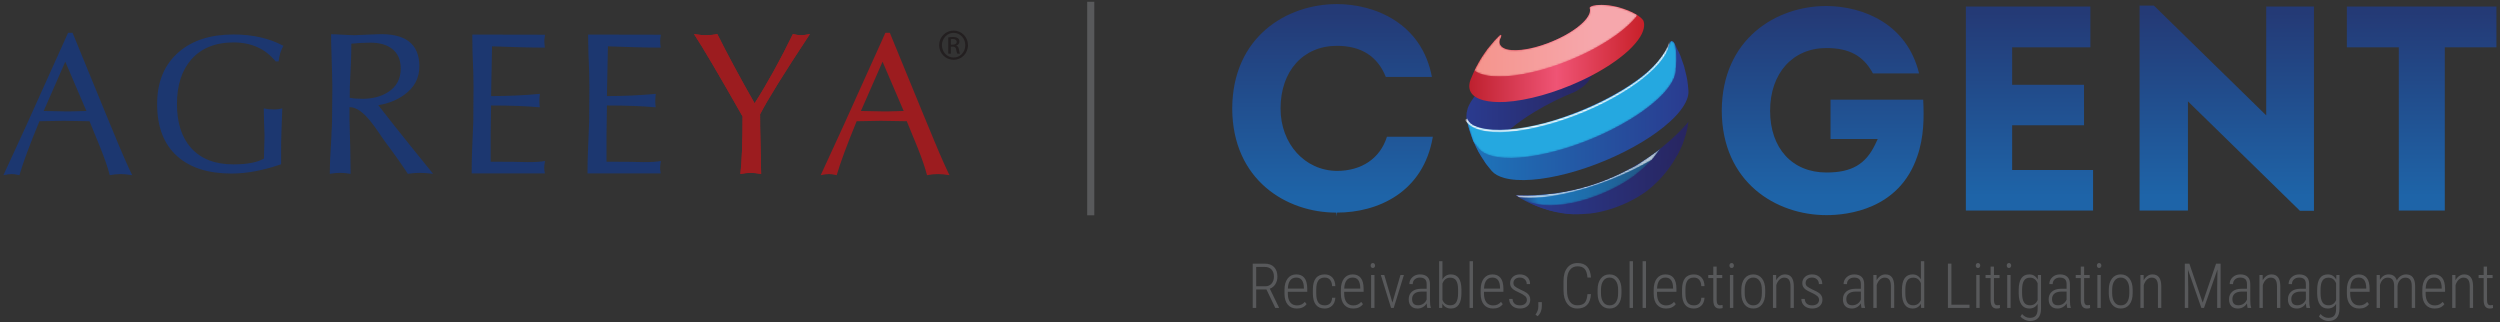 <?xml version="1.0" encoding="utf-8"?>
<!-- Generator: Adobe Illustrator 27.4.0, SVG Export Plug-In . SVG Version: 6.00 Build 0)  -->
<svg version="1.1" id="Layer_1" xmlns="http://www.w3.org/2000/svg" xmlns:xlink="http://www.w3.org/1999/xlink" x="0px" y="0px"
	 viewBox="0 0 1405 181" enable-background="new 0 0 1405 181" xml:space="preserve">
<rect x="0" y="0" width="1405" height="181" fill="#333333" stroke="none"/>
<g>
	<g>
		<g>
			<g>
				<defs>
					<path id="SVGID_1_" d="M692.51,60.991c0.17,40.186,30.432,58.495,58.46,58.495v2.107h0.007l0.359-2.107
						c22.82,0,48.636-11.255,53.921-42.638h-25.801c-3.749,12.066-14.13,19.197-28.099,19.197
						c-18.07-0.155-31.686-15.244-31.686-35.068c0-21.073,12.728-35.224,31.686-35.224c13.609,0,22.842,5.864,27.465,17.478h25.907
						c-5.631-30.15-32.024-40.933-53.371-40.933C723.118,2.299,692.68,20.665,692.51,60.991"/>
				</defs>
				<clipPath id="SVGID_00000088129921925505568310000005066178595511761058_">
					<use xlink:href="#SVGID_1_"  overflow="visible"/>
				</clipPath>
				
					<linearGradient id="SVGID_00000091731652636778172520000016625113079767762082_" gradientUnits="userSpaceOnUse" x1="338.151" y1="171.839" x2="344.992" y2="171.839" gradientTransform="matrix(0 15.07 15.07 0 -1840.676 -5088.601)">
					<stop  offset="0" style="stop-color:#243A76"/>
					<stop  offset="1" style="stop-color:#1E64A8"/>
				</linearGradient>
				
					<rect x="692.51" y="2.299" clip-path="url(#SVGID_00000088129921925505568310000005066178595511761058_)" fill="url(#SVGID_00000091731652636778172520000016625113079767762082_)" width="112.748" height="119.295"/>
			</g>
			<g>
				<defs>
					<path id="SVGID_00000113353944620380386440000009968733409648726945_" d="M967.628,62.232
						c0.162,40.312,30.615,58.671,58.834,58.671c11.945,0,40.834-3.2,50.989-32.863c3.883-11.023,3.883-22.193,3.383-32.011h-52.075
						v22.073h26.541l-1.445,3.045c-5.377,11.234-13.306,15.8-27.393,15.8c-19.247,0-31.665-13.63-31.665-34.716
						c0-21.079,12.727-35.238,31.665-35.238c12.798,0,20.896,4.412,26.104,14.264h25.949c-6.695-27.634-31.052-37.726-52.067-37.888
						C998.242,3.37,967.79,21.793,967.628,62.232"/>
				</defs>
				<clipPath id="SVGID_00000089532565545606291210000001219225146805981335_">
					<use xlink:href="#SVGID_00000113353944620380386440000009968733409648726945_"  overflow="visible"/>
				</clipPath>
				
					<linearGradient id="SVGID_00000036950483720273103300000011276671610086355128_" gradientUnits="userSpaceOnUse" x1="338.134" y1="187.443" x2="344.974" y2="187.443" gradientTransform="matrix(0 15.071 15.071 0 -1800.44 -5088.857)">
					<stop  offset="0" style="stop-color:#243A76"/>
					<stop  offset="1" style="stop-color:#1E64A8"/>
				</linearGradient>
				
					<rect x="967.628" y="3.37" clip-path="url(#SVGID_00000089532565545606291210000001219225146805981335_)" fill="url(#SVGID_00000036950483720273103300000011276671610086355128_)" width="113.706" height="117.533"/>
			</g>
			<g>
				<defs>
					<polygon id="SVGID_00000170249249786504172150000015820032482775909033_" points="1104.816,3.666 1104.816,118.302 
						1176.307,118.302 1176.307,95.538 1130.822,95.538 1130.822,70.407 1171.226,70.407 1171.226,47.65 1130.822,47.65 
						1130.822,26.599 1174.799,26.599 1174.799,3.666 					"/>
				</defs>
				<clipPath id="SVGID_00000121262444371951273570000004048491405488772240_">
					<use xlink:href="#SVGID_00000170249249786504172150000015820032482775909033_"  overflow="visible"/>
				</clipPath>
				
					<linearGradient id="SVGID_00000177474173827269339200000003722304386126720947_" gradientUnits="userSpaceOnUse" x1="338.165" y1="194.048" x2="345.004" y2="194.048" gradientTransform="matrix(0 15.07 15.07 0 -1783.724 -5088.93)">
					<stop  offset="0" style="stop-color:#243A76"/>
					<stop  offset="1" style="stop-color:#1E64A8"/>
				</linearGradient>
				
					<rect x="1104.816" y="3.666" clip-path="url(#SVGID_00000121262444371951273570000004048491405488772240_)" fill="url(#SVGID_00000177474173827269339200000003722304386126720947_)" width="71.49" height="114.636"/>
			</g>
			<g>
				<defs>
					<polygon id="SVGID_00000050647037365785019120000018446000059084883372_" points="1202.447,3.158 1202.447,118.302 
						1229.622,118.302 1229.622,56.96 1292.564,118.472 1300.443,118.472 1300.443,3.666 1273.606,3.666 1273.606,64.839 
						1210.516,3.158 					"/>
				</defs>
				<clipPath id="SVGID_00000070088041737325297780000012339794032282015919_">
					<use xlink:href="#SVGID_00000050647037365785019120000018446000059084883372_"  overflow="visible"/>
				</clipPath>
				
					<linearGradient id="SVGID_00000163038468496270333550000003225944864571167926_" gradientUnits="userSpaceOnUse" x1="338.135" y1="200.306" x2="344.976" y2="200.306" gradientTransform="matrix(0 15.069 15.069 0 -1766.953 -5088.191)">
					<stop  offset="0" style="stop-color:#243A76"/>
					<stop  offset="1" style="stop-color:#1E64A8"/>
				</linearGradient>
				
					<rect x="1202.447" y="3.158" clip-path="url(#SVGID_00000070088041737325297780000012339794032282015919_)" fill="url(#SVGID_00000163038468496270333550000003225944864571167926_)" width="97.997" height="115.313"/>
			</g>
			<g>
				<defs>
					<polygon id="SVGID_00000075161492054035550630000001849953367771342997_" points="1318.929,3.666 1318.929,26.599 
						1348.127,26.599 1348.127,118.302 1373.971,118.302 1373.971,26.599 1403,26.599 1403,3.666 					"/>
				</defs>
				<clipPath id="SVGID_00000126305110555685859960000014546292706859147964_">
					<use xlink:href="#SVGID_00000075161492054035550630000001849953367771342997_"  overflow="visible"/>
				</clipPath>
				
					<linearGradient id="SVGID_00000041256593226691887270000002344890442727777205_" gradientUnits="userSpaceOnUse" x1="338.165" y1="206.536" x2="345.004" y2="206.536" gradientTransform="matrix(0 15.07 15.07 0 -1751.505 -5088.93)">
					<stop  offset="0" style="stop-color:#243A76"/>
					<stop  offset="1" style="stop-color:#1E64A8"/>
				</linearGradient>
				
					<rect x="1318.929" y="3.666" clip-path="url(#SVGID_00000126305110555685859960000014546292706859147964_)" fill="url(#SVGID_00000041256593226691887270000002344890442727777205_)" width="84.071" height="114.636"/>
			</g>
			<g>
				<defs>
					<path id="SVGID_00000173158311254754237820000012606480979492040383_" d="M851.8,109.69c0,0,16.435,11.537,35.851,10.698
						l38.635-19.127l16.386-14.194c0,0,4.982-8.429,6.251-18.683C948.923,68.384,914.961,112.199,851.8,109.69"/>
				</defs>
				<clipPath id="SVGID_00000107567642844862694630000015394017549443690666_">
					<use xlink:href="#SVGID_00000173158311254754237820000012606480979492040383_"  overflow="visible"/>
				</clipPath>
				
					<linearGradient id="SVGID_00000136400561032080569100000014797061915944782978_" gradientUnits="userSpaceOnUse" x1="368.366" y1="145.598" x2="375.207" y2="145.598" gradientTransform="matrix(14.197 0 0 -14.197 -4377.998 2161.903)">
					<stop  offset="0" style="stop-color:#2A3B8F"/>
					<stop  offset="1" style="stop-color:#282560"/>
				</linearGradient>
				
					<rect x="851.8" y="68.384" clip-path="url(#SVGID_00000107567642844862694630000015394017549443690666_)" fill="url(#SVGID_00000136400561032080569100000014797061915944782978_)" width="97.123" height="52.843"/>
			</g>
			<g>
				<defs>
					<path id="SVGID_00000092429386257075029060000013575391229017273231_" d="M838.346,96.074l-0.388-0.479
						C838.078,95.764,838.205,95.919,838.346,96.074 M836.084,88.308c-0.05,0.021-0.05,0.056-0.113,0.07l-0.154,0.035
						C835.908,88.392,835.993,88.35,836.084,88.308 M832.525,79.188c0.93,2.304,1.811,4.736,2.586,7.181
						C834.35,83.952,833.455,81.52,832.525,79.188 M826.02,73.423c1.064,3.615,2.369,6.441,3.066,7.851
						C827.923,78.941,826.824,76.228,826.02,73.423 M824.434,64.726c-0.169,0.056-0.24,0.183-0.296,0.338V65.05
						C824.223,64.783,824.357,64.726,824.434,64.726 M829.579,53.486c0.035-0.028,0.077-0.035,0.112-0.064
						c-0.049,0.042-0.112,0.07-0.183,0.127C829.523,53.527,829.565,53.506,829.579,53.486 M874.036,24.492
						c-8.084,3.284-16.097,7.224-23.426,11.678c-10.43,6.328-17.972,12.777-22.313,18.577c-1.551,2.079-2.678,4.073-3.383,5.941
						c-0.105,0.318-0.197,0.649-0.268,1.022c-0.345,1.17-0.535,2.283-0.507,3.341c0,0.014-0.014,0.014-0.028,0.028
						c0,0.028-0.007,0.056-0.007,0.084c0,0.162-0.014,0.367,0,0.67v0.162l0.092,0.556l0.028,0.162v-0.028l0.338,1.621
						c1.628,6.315,1.726,6.695,3.228,10.451c3.079,6.773,3.143,6.907,7.04,12.82l0.557,0.761l2.572,3.255
						c-0.789-1.092-1.282-2.312-1.43-3.65c-0.176-1.565,0.077-3.299,0.789-5.145c0.669-1.825,1.776-3.778,3.284-5.779
						c4.208-5.645,11.545-11.903,21.686-18.056c7.14-4.341,14.913-8.175,22.771-11.353c16.682-8.493,10.966-23.786,1.212-27.408
						c-1.987-0.733-3.75-1.008-5.384-1.008C878.369,23.195,876.178,23.85,874.036,24.492"/>
				</defs>
				<clipPath id="SVGID_00000112593857512639657530000017824703140207791031_">
					<use xlink:href="#SVGID_00000092429386257075029060000013575391229017273231_"  overflow="visible"/>
				</clipPath>
				
					<linearGradient id="SVGID_00000005233329558054594130000000115961538005403814_" gradientUnits="userSpaceOnUse" x1="376.614" y1="153.06" x2="383.453" y2="153.06" gradientTransform="matrix(10.459 0 0 10.459 -3114.912 -1541.215)">
					<stop  offset="0" style="stop-color:#2A3B8F"/>
					<stop  offset="1" style="stop-color:#282560"/>
				</linearGradient>
				
					<rect x="824.089" y="23.195" clip-path="url(#SVGID_00000112593857512639657530000017824703140207791031_)" fill="url(#SVGID_00000005233329558054594130000000115961538005403814_)" width="77.65" height="72.879"/>
			</g>
			<g>
				<defs>
					<path id="SVGID_00000096766267593024236760000015933386503005141434_" d="M824.258,66.869l-0.021-0.113
						c0-0.014-0.007-0.028-0.007-0.035C824.237,66.77,824.251,66.826,824.258,66.869 M824.223,66.714l0.007,0.007
						c-0.014-0.05-0.021-0.12-0.035-0.17L824.223,66.714z M824.498,67.799c0.726,2.72,2.171,6.547,3.827,10.444
						C826.852,74.805,825.316,70.893,824.498,67.799 M938.267,24.385c-12.058,30.375-87.094,54.274-105.016,49.912
						c-5.307-1.297-8.203-4.046-8.993-7.428l0.303,1.438c0.846,3.876,0.944,4.129,3.228,10.451c2.952,6.533,3.023,6.66,7.04,12.82
						l0.557,0.761c-0.719-0.987-1.973-3.2-3.376-6.061c-0.071-0.141-0.564-1.149-1.275-2.664c1.691,3.594,3.383,6.808,4.651,8.725
						l2.96,3.735c1.467,1.706,3.82,3.045,7.076,3.947c16.801,4.609,51.589-4.518,77.693-20.382c2.784-1.692,5.364-3.397,7.731-5.102
						c12.094-8.697,18.437-17.196,18.063-23.441l-0.31-3.425c-0.494-3.919-0.543-4.158-2.171-10.571
						c-0.564-1.762-1.409-4.074-2.044-5.8c-1.544-3.714-0.719-1.276-2.798-5.878c-0.796-1.797-1.48-2.347-2.016-2.347
						C938.74,23.075,938.267,24.385,938.267,24.385"/>
				</defs>
				<clipPath id="SVGID_00000174599802459576792860000004988109412935679881_">
					<use xlink:href="#SVGID_00000096766267593024236760000015933386503005141434_"  overflow="visible"/>
				</clipPath>
				
					<linearGradient id="SVGID_00000041294430832344725380000007649619635185798070_" gradientUnits="userSpaceOnUse" x1="360.587" y1="151.972" x2="367.431" y2="151.972" gradientTransform="matrix(18.233 0 0 18.233 -5750.536 -2707.119)">
					<stop  offset="0" style="stop-color:#1D76BB"/>
					<stop  offset="1" style="stop-color:#2A3B8F"/>
				</linearGradient>
				
					<rect x="824.195" y="23.075" clip-path="url(#SVGID_00000174599802459576792860000004988109412935679881_)" fill="url(#SVGID_00000041294430832344725380000007649619635185798070_)" width="125.088" height="81.555"/>
			</g>
			<g>
				<defs>
					<path id="SVGID_00000080200164751458527970000001058893174338474925_" d="M824.251,66.051v0.021
						c-0.014-0.077-0.035-0.148-0.056-0.232C824.216,65.911,824.23,65.981,824.251,66.051 M823.983,65.093l-0.056-0.31v-0.028
						l-0.043-0.169C823.92,64.755,823.955,64.923,823.983,65.093 M938.38,24.054c-0.134,0.331-0.747,2.249-1.388,3.228
						c-4.581,6.928-8.267,11.051-14.624,15.977l-1.586,1.212c-0.458,0.338-0.895,0.677-1.381,1.015
						c-2.41,1.733-5.068,3.495-7.935,5.236c-26.851,16.315-62.66,25.702-79.92,20.966c-4.652-1.282-6.442-2.96-7.295-5.617
						c0.064,0.232,0.127,0.465,0.183,0.698c-0.071-0.24-0.127-0.479-0.183-0.719c-0.099-0.31-0.19-0.627-0.268-0.958l0.254,1.254
						c0.867,3.848,3.369,12.566,4.017,13.56l0.571,0.719c-0.099-0.211-0.197-0.437-0.303-0.662c0.106,0.226,0.204,0.451,0.318,0.677
						l2.382,2.995c1.459,1.713,3.799,3.052,7.069,3.94c16.808,4.609,51.582-4.496,77.7-20.382c2.791-1.677,5.371-3.39,7.71-5.089
						c12.115-8.697,18.45-17.21,18.077-23.454c0,0,1.12-7.442-0.507-13.863c-0.205-0.67-1.029-1.705-1.819-1.705
						C939.056,23.082,938.676,23.343,938.38,24.054"/>
				</defs>
				<clipPath id="SVGID_00000139267699921641895030000006053944830465440413_">
					<use xlink:href="#SVGID_00000080200164751458527970000001058893174338474925_"  overflow="visible"/>
				</clipPath>
				<defs>
					<filter id="Adobe_OpacityMaskFilter" filterUnits="userSpaceOnUse" x="823.885" y="23.082" width="119.013" height="69.102">
						<feColorMatrix  type="matrix" values="1 0 0 0 0  0 1 0 0 0  0 0 1 0 0  0 0 0 1 0"/>
					</filter>
				</defs>
				
					<mask maskUnits="userSpaceOnUse" x="823.885" y="23.082" width="119.013" height="69.102" id="SVGID_00000114065464763267012720000003582303647940844476_">
					<g filter="url(#Adobe_OpacityMaskFilter)">
						
							<linearGradient id="SVGID_00000015350257805511243710000001456955232018443653_" gradientUnits="userSpaceOnUse" x1="361.758" y1="151.778" x2="368.599" y2="151.778" gradientTransform="matrix(17.287 0 0 17.287 -5429.863 -2566.16)">
							<stop  offset="0" style="stop-color:#4D4D4D"/>
							<stop  offset="0.009" style="stop-color:#5B5B5B"/>
							<stop  offset="0.041" style="stop-color:#868686"/>
							<stop  offset="0.075" style="stop-color:#ABABAB"/>
							<stop  offset="0.11" style="stop-color:#CACACA"/>
							<stop  offset="0.146" style="stop-color:#E1E1E1"/>
							<stop  offset="0.185" style="stop-color:#F2F2F2"/>
							<stop  offset="0.228" style="stop-color:#FCFCFC"/>
							<stop  offset="0.282" style="stop-color:#FFFFFF"/>
							<stop  offset="0.815" style="stop-color:#000000"/>
							<stop  offset="0.933" style="stop-color:#373737"/>
							<stop  offset="1" style="stop-color:#373737"/>
						</linearGradient>
						
							<rect x="823.885" y="23.082" clip-path="url(#SVGID_00000139267699921641895030000006053944830465440413_)" fill="url(#SVGID_00000015350257805511243710000001456955232018443653_)" width="119.013" height="69.102"/>
					</g>
				</mask>
				
					<linearGradient id="SVGID_00000018937153776321005230000017594970006502262156_" gradientUnits="userSpaceOnUse" x1="361.759" y1="151.778" x2="368.6" y2="151.778" gradientTransform="matrix(17.287 0 0 17.287 -5429.879 -2566.176)">
					<stop  offset="0" style="stop-color:#25A8E0"/>
					<stop  offset="0.282" style="stop-color:#25A8E0"/>
					<stop  offset="0.815" style="stop-color:#25A8E0"/>
					<stop  offset="0.933" style="stop-color:#25A8E0"/>
					<stop  offset="1" style="stop-color:#25A8E0"/>
				</linearGradient>
				
					<rect x="823.885" y="23.082" clip-path="url(#SVGID_00000139267699921641895030000006053944830465440413_)" mask="url(#SVGID_00000114065464763267012720000003582303647940844476_)" fill="url(#SVGID_00000018937153776321005230000017594970006502262156_)" width="119.013" height="69.102"/>
			</g>
			<g>
				<defs>
					<path id="SVGID_00000172411706705687668210000016791571078048845233_" d="M824.286,65.361l-0.092-0.507
						c-0.007-0.014-0.007-0.028-0.014-0.043l-0.043-0.155C824.188,64.888,824.237,65.121,824.286,65.361 M824.477,66.27l0.028,0.134
						c0.049,0.226-0.071,0.367-0.24,0.479C824.364,66.686,824.463,66.502,824.477,66.27 M922.635,43.329l-1.586,1.199
						c-0.458,0.345-0.909,0.676-1.388,1.015c-2.424,1.748-5.074,3.496-7.936,5.229c-26.872,16.322-62.66,25.71-79.927,20.973
						c-5.081-1.395-6.766-3.298-7.513-6.385l0.191,0.902c-0.028,0.219-0.12,0.423-0.226,0.62c-0.331,0.204-0.859,0.282-0.789,0.613
						c0.155,0.275,0.318,0.556,0.508,0.824c-0.177-0.493-0.028-0.846,0.141-1.155c-0.162,0.324-0.289,0.691-0.113,1.198
						c1.445,2.072,4.017,3.693,7.801,4.722c17.267,4.736,53.055-4.651,79.927-20.967c2.861-1.741,5.511-3.502,7.936-5.229
						c0.479-0.345,0.93-0.691,1.388-1.022l1.586-1.212c10.586-8.217,16.041-16.124,15.603-22.016
						C937.64,26.874,932.432,35.719,922.635,43.329"/>
				</defs>
				<clipPath id="SVGID_00000118366862797978757740000010993563126325217970_">
					<use xlink:href="#SVGID_00000172411706705687668210000016791571078048845233_"  overflow="visible"/>
				</clipPath>
				<defs>
					
						<filter id="Adobe_OpacityMaskFilter_00000049900663087444640680000010581702533267520897_" filterUnits="userSpaceOnUse" x="823.392" y="22.638" width="115.285" height="55.182">
						<feColorMatrix  type="matrix" values="1 0 0 0 0  0 1 0 0 0  0 0 1 0 0  0 0 0 1 0"/>
					</filter>
				</defs>
				
					<mask maskUnits="userSpaceOnUse" x="823.392" y="22.638" width="115.285" height="55.182" id="SVGID_00000090975846082885149390000003311985520473181111_">
					<g filter="url(#Adobe_OpacityMaskFilter_00000049900663087444640680000010581702533267520897_)">
						
							<linearGradient id="SVGID_00000106112312609588077920000003611490197697607834_" gradientUnits="userSpaceOnUse" x1="362.423" y1="151.453" x2="369.262" y2="151.453" gradientTransform="matrix(16.783 0 0 16.783 -5259.054 -2491.637)">
							<stop  offset="0" style="stop-color:#000000"/>
							<stop  offset="0.072" style="stop-color:#333333"/>
							<stop  offset="0.236" style="stop-color:#B2B2B2"/>
							<stop  offset="0.331" style="stop-color:#FFFFFF"/>
							<stop  offset="0.352" style="stop-color:#E5E5E5"/>
							<stop  offset="0.396" style="stop-color:#B6B6B6"/>
							<stop  offset="0.444" style="stop-color:#8A8A8A"/>
							<stop  offset="0.494" style="stop-color:#656565"/>
							<stop  offset="0.548" style="stop-color:#464646"/>
							<stop  offset="0.607" style="stop-color:#2C2C2C"/>
							<stop  offset="0.671" style="stop-color:#181818"/>
							<stop  offset="0.745" style="stop-color:#0B0B0B"/>
							<stop  offset="0.837" style="stop-color:#020202"/>
							<stop  offset="1" style="stop-color:#000000"/>
						</linearGradient>
						
							<rect x="823.392" y="22.638" clip-path="url(#SVGID_00000118366862797978757740000010993563126325217970_)" fill="url(#SVGID_00000106112312609588077920000003611490197697607834_)" width="115.285" height="55.182"/>
					</g>
				</mask>
				
					<linearGradient id="SVGID_00000137127068004561621370000013225522349025036208_" gradientUnits="userSpaceOnUse" x1="362.423" y1="151.453" x2="369.262" y2="151.453" gradientTransform="matrix(16.783 0 0 16.783 -5259.054 -2491.637)">
					<stop  offset="0" style="stop-color:#FFFFFF"/>
					<stop  offset="0.331" style="stop-color:#FFFFFF"/>
					<stop  offset="1" style="stop-color:#FFFFFF"/>
				</linearGradient>
				
					<rect x="823.392" y="22.638" clip-path="url(#SVGID_00000118366862797978757740000010993563126325217970_)" mask="url(#SVGID_00000090975846082885149390000003311985520473181111_)" fill="url(#SVGID_00000137127068004561621370000013225522349025036208_)" width="115.285" height="55.182"/>
			</g>
			<g>
				<defs>
					<path id="SVGID_00000158716998295747437220000001942301792476177590_" d="M828.593,80.189c0,0-0.007-0.014-0.007-0.028
						C828.586,80.182,828.593,80.189,828.593,80.189 M828.586,80.161L828.586,80.161c-0.021-0.043-0.035-0.071-0.049-0.099
						C828.55,80.09,828.572,80.118,828.586,80.161 M826.21,74.325c0.733,1.93,1.536,3.911,2.326,5.737
						c-0.924-2.156-1.804-4.313-2.516-6.279C826.062,73.944,826.133,74.128,826.21,74.325"/>
				</defs>
				<clipPath id="SVGID_00000165947311772765794510000003173525977351719100_">
					<use xlink:href="#SVGID_00000158716998295747437220000001942301792476177590_"  overflow="visible"/>
				</clipPath>
				<defs>
					
						<filter id="Adobe_OpacityMaskFilter_00000129174739269814683030000010367243135877813139_" filterUnits="userSpaceOnUse" x="826.02" y="73.783" width="2.573" height="6.406">
						<feColorMatrix  type="matrix" values="1 0 0 0 0  0 1 0 0 0  0 0 1 0 0  0 0 0 1 0"/>
					</filter>
				</defs>
				
					<mask maskUnits="userSpaceOnUse" x="826.02" y="73.783" width="2.573" height="6.406" id="SVGID_00000021823870131064521060000016850045180865499563_">
					<g filter="url(#Adobe_OpacityMaskFilter_00000129174739269814683030000010367243135877813139_)">
						
							<linearGradient id="SVGID_00000108281859138860198530000006487780864542956222_" gradientUnits="userSpaceOnUse" x1="1386.211" y1="273.487" x2="1393.049" y2="273.487" gradientTransform="matrix(0.377 0 0 0.377 303.418 -26.119)">
							<stop  offset="0" style="stop-color:#4D4D4D"/>
							<stop  offset="0.009" style="stop-color:#5B5B5B"/>
							<stop  offset="0.041" style="stop-color:#868686"/>
							<stop  offset="0.075" style="stop-color:#ABABAB"/>
							<stop  offset="0.11" style="stop-color:#CACACA"/>
							<stop  offset="0.146" style="stop-color:#E1E1E1"/>
							<stop  offset="0.185" style="stop-color:#F2F2F2"/>
							<stop  offset="0.228" style="stop-color:#FCFCFC"/>
							<stop  offset="0.282" style="stop-color:#FFFFFF"/>
							<stop  offset="0.815" style="stop-color:#000000"/>
							<stop  offset="0.933" style="stop-color:#373737"/>
							<stop  offset="1" style="stop-color:#373737"/>
						</linearGradient>
						
							<rect x="826.02" y="73.783" clip-path="url(#SVGID_00000165947311772765794510000003173525977351719100_)" fill="url(#SVGID_00000108281859138860198530000006487780864542956222_)" width="2.573" height="6.406"/>
					</g>
				</mask>
				
					<linearGradient id="SVGID_00000162323507948752334830000015891379953364482741_" gradientUnits="userSpaceOnUse" x1="1386.211" y1="273.487" x2="1393.049" y2="273.487" gradientTransform="matrix(0.377 0 0 0.377 303.418 -26.119)">
					<stop  offset="0" style="stop-color:#9C69A9"/>
					<stop  offset="0.069" style="stop-color:#A974AF"/>
					<stop  offset="0.163" style="stop-color:#B37CB4"/>
					<stop  offset="0.282" style="stop-color:#B67FB6"/>
					<stop  offset="0.815" style="stop-color:#57294D"/>
					<stop  offset="0.933" style="stop-color:#603058"/>
					<stop  offset="1" style="stop-color:#603058"/>
				</linearGradient>
				
					<rect x="826.02" y="73.783" clip-path="url(#SVGID_00000165947311772765794510000003173525977351719100_)" mask="url(#SVGID_00000021823870131064521060000016850045180865499563_)" fill="url(#SVGID_00000162323507948752334830000015891379953364482741_)" width="2.573" height="6.406"/>
			</g>
			<g>
				<defs>
					<path id="SVGID_00000172438162515124529220000015711241085029591742_" d="M873.591,115.293l0.445-0.049
						c-0.325,0.042-0.67,0.092-1.015,0.169C873.225,115.371,873.415,115.328,873.591,115.293 M874.205,115.215h0.056
						c-0.043,0-0.071,0-0.099,0.014L874.205,115.215z M862.71,114.905c0.162,0.056,0.331,0.113,0.501,0.155
						C863.034,115.018,862.872,114.961,862.71,114.905 M912.269,104.757c0.472-0.297,1.057-0.599,1.593-0.881
						c-0.493,0.268-0.951,0.535-1.388,0.782c-0.134,0.084-0.268,0.148-0.401,0.211C912.128,104.827,912.205,104.792,912.269,104.757
						 M925.969,97.378c-3.608,2.206-7.421,4.236-11.332,6.096c-13.482,6.414-28.113,10.656-39.748,11.664
						c-5.335,0.465-10.036,0.247-13.708-0.761l-1.163-0.359c-0.726-0.254-1.375-0.529-1.995-0.846l0.74,0.38l1.452,0.705
						c0.268,0.126,0.507,0.24,0.754,0.345c1.142,0.416,0.782,0.374,2.242,0.98c2.008,0.846,3.383,1.282,7.371,2.523
						c2.981,0.74,4.624,1.099,6.421,1.374c2.911,0.535,5.976,0.895,8.972,0.853c0.268,0,0.521,0,0.775-0.014
						c0.775,0.014,1.501,0.014,2.164,0.014c1.402-0.056,3.249-0.183,4.666-0.296h-0.035h0.063h0.028
						c0.014-0.007,0.014-0.007,0.035-0.007l0.126-0.014c0.028-0.007,0.092-0.014,0.12-0.021c0.318-0.028,0.543-0.084,0.705-0.113
						c6.124-0.769,13.419-2.953,20.234-6.195c2.135-1.029,4.243-2.15,6.223-3.348c1.402-0.867,2.699-1.733,3.904-2.594
						c3.743-2.924,4.744-3.89,7.654-6.808c3.594-3.813,5.236-6.23,7.52-9.557c2.565-4.214,2.96-5.095,5.173-9.901
						c0.479-1.128,0.972-2.629,1.438-3.87C944.547,83.353,937.387,90.45,925.969,97.378"/>
				</defs>
				<clipPath id="SVGID_00000176750296728879245190000001074585197955520915_">
					<use xlink:href="#SVGID_00000172438162515124529220000015711241085029591742_"  overflow="visible"/>
				</clipPath>
				
					<linearGradient id="SVGID_00000002343096637587040190000016922904110377276800_" gradientUnits="userSpaceOnUse" x1="371.541" y1="155.039" x2="378.382" y2="155.039" gradientTransform="matrix(12.973 0 0 12.973 -3961.869 -1912.282)">
					<stop  offset="0" style="stop-color:#2A3B8F"/>
					<stop  offset="1" style="stop-color:#282560"/>
				</linearGradient>
				
					<rect x="858.023" y="77.609" clip-path="url(#SVGID_00000176750296728879245190000001074585197955520915_)" fill="url(#SVGID_00000002343096637587040190000016922904110377276800_)" width="88.744" height="42.765"/>
			</g>
			<g>
				<defs>
					<path id="SVGID_00000075135716351816557280000012968780876181725596_" d="M874.092,22.779l0.246-0.155
						c-0.134,0.084-0.225,0.169-0.331,0.268C874.036,22.85,874.057,22.807,874.092,22.779 M893.353,4.469v0.049l0.064,0.148
						l0.071,0.254l0.056,0.338l0.049,0.437l-0.049,0.535l-0.084,0.621l-0.211,0.719l-0.338,0.803L892.43,9.22l-0.613,0.944
						l-0.803,1.001l-0.937,1.029c-0.339,0.352-0.691,0.691-1.085,1.057c-0.373,0.352-0.782,0.704-1.212,1.057
						c-0.409,0.366-0.867,0.704-1.318,1.057c-0.162,0.141-0.281,0.282-0.408,0.423c0.014-0.028,0.014-0.07,0.049-0.098l0.359-0.325
						l-0.472,0.353l-0.479,0.352l-0.494,0.338l-0.451,0.338l-0.507,0.338l-0.493,0.324l-0.501,0.318l-0.493,0.324l-0.494,0.303
						l-0.162,0.099l-0.318,0.204l-0.487,0.275l-0.479,0.275l-0.451,0.268l-0.423,0.247l-0.451,0.24l-0.408,0.225l-0.402,0.211
						l-0.38,0.183l-0.359,0.191l-0.346,0.19l-0.317,0.155l-0.296,0.155l-0.296,0.113l-0.24,0.127l-0.198,0.113l-0.225,0.092
						l-0.149,0.078l-0.148,0.077l-0.098,0.049l-0.092,0.029l-0.035,0.028l-0.014,0.006c-6.885,3.221-14.286,5.392-20.325,6.04
						c-2.135,0.197-4.059,0.19-5.61,0.098c-0.951-0.077-1.832-0.211-2.635-0.437c-5.3-1.551-4.074-5.018-3.58-5.976
						c1.106-2.199,0.521-2.636-0.571-1.565l0.007-0.014c-0.824,0.803-1.663,1.663-2.551,2.607c-1.212,1.381-2.819,3.299-3.989,4.75
						c-3.468,4.793-4.074,5.899-6.618,10.55c-0.951,1.938-2.072,4.617-2.925,6.604c-2.114,5.469,0.043,9.768,7.027,11.671
						c3.411,0.937,7.646,1.226,12.453,0.966c12.242-0.726,28.064-5.124,42.695-11.96l0.028-0.021l0.098-0.035l0.162-0.084
						l0.211-0.084l0.261-0.134l0.331-0.162l0.374-0.176l0.444-0.205l0.451-0.232l0.543-0.268l0.578-0.282l0.606-0.303l0.648-0.331
						l0.705-0.359l0.74-0.394l0.775-0.423l0.775-0.423l0.853-0.451l0.86-0.479l0.881-0.508l0.895-0.535l0.938-0.549l0.606-0.367
						l0.352-0.204l0.937-0.6l0.973-0.599l0.944-0.613l0.973-0.649l0.917-0.634l0.958-0.655l0.944-0.662l0.888-0.669l0.902-0.677
						c0.895-0.683,1.754-1.367,2.551-2.029c0.839-0.705,1.614-1.389,2.368-2.058c0.733-0.698,1.424-1.374,2.086-2.058
						c0.663-0.676,1.247-1.325,1.797-1.987c0.564-0.649,1.078-1.283,1.529-1.917c0.458-0.606,0.86-1.226,1.212-1.804
						c0.345-0.578,0.648-1.142,0.93-1.691c0.254-0.515,0.472-1.044,0.642-1.536l0.409-1.375l0.204-1.205l0.043-1.015l-0.064-0.853
						l-0.134-0.655l-0.134-0.486l-0.092-0.289l-0.043-0.092c-3.221-4.644-13.834-7.407-14.299-7.534
						c-3.39-0.867-6.632-1.227-9.296-1.227C896.172,2.735,893.557,3.455,893.353,4.469"/>
				</defs>
				<clipPath id="SVGID_00000054971042808405769330000014300833639484094109_">
					<use xlink:href="#SVGID_00000075135716351816557280000012968780876181725596_"  overflow="visible"/>
				</clipPath>
				
					<linearGradient id="SVGID_00000174604392236620996970000007407043377698624191_" gradientUnits="userSpaceOnUse" x1="366.512" y1="150.504" x2="373.352" y2="150.504" gradientTransform="matrix(14.365 0 0 14.365 -4439.275 -2131.879)">
					<stop  offset="0" style="stop-color:#BE202E"/>
					<stop  offset="0.5" style="stop-color:#EF5475"/>
					<stop  offset="1" style="stop-color:#C82029"/>
				</linearGradient>
				
					<rect x="824.393" y="2.735" clip-path="url(#SVGID_00000054971042808405769330000014300833639484094109_)" fill="url(#SVGID_00000174604392236620996970000007407043377698624191_)" width="99.611" height="54.802"/>
			</g>
			<g>
				<defs>
					<path id="SVGID_00000180346559765591617060000010909043495764315562_" d="M874.092,22.779l0.246-0.155
						c-0.134,0.084-0.225,0.169-0.331,0.268C874.036,22.85,874.057,22.807,874.092,22.779 M893.353,4.469v0.049l0.064,0.148
						l0.071,0.254l0.056,0.338l0.049,0.437l-0.049,0.535l-0.084,0.621l-0.211,0.719l-0.338,0.803L892.43,9.22l-0.613,0.944
						l-0.803,1.001l-0.937,1.029c-0.339,0.352-0.691,0.691-1.085,1.057c-0.373,0.352-0.782,0.704-1.212,1.057
						c-0.409,0.366-0.867,0.704-1.318,1.057c-0.162,0.141-0.281,0.282-0.408,0.423c0.014-0.028,0.014-0.07,0.049-0.098l0.359-0.325
						l-0.472,0.353l-0.479,0.352l-0.494,0.338l-0.451,0.338l-0.507,0.338l-0.493,0.324l-0.501,0.318l-0.493,0.324l-0.494,0.303
						l-0.162,0.099l-0.318,0.204l-0.487,0.275l-0.479,0.275l-0.451,0.268l-0.423,0.247l-0.451,0.24l-0.408,0.225l-0.402,0.211
						l-0.38,0.183l-0.359,0.191l-0.346,0.19l-0.317,0.155l-0.296,0.155l-0.296,0.113l-0.24,0.127l-0.198,0.113l-0.225,0.092
						l-0.149,0.078l-0.148,0.077l-0.098,0.049l-0.092,0.029l-0.035,0.028l-0.014,0.006c-6.885,3.221-14.286,5.392-20.325,6.04
						c-2.135,0.197-4.059,0.19-5.61,0.098c-0.951-0.077-1.832-0.197-2.635-0.437c-4.208-1.311-4.638-3.82-3.271-6.618
						c0.642-1.346,0.211-1.995-0.88-0.923l0.007-0.014c-0.824,0.803-1.663,1.663-2.551,2.607c-1.212,1.381-2.819,3.299-3.989,4.75
						c-3.468,4.793-4.074,5.899-6.618,10.55c-0.254,0.515-0.522,1.079-0.775,1.663c1.233,0.937,2.861,1.684,4.877,2.248
						c3.411,0.93,7.646,1.227,12.453,0.945c12.242-0.719,28.064-5.117,42.695-11.953l0.028-0.014l0.098-0.035l0.162-0.084
						l0.211-0.092l0.261-0.127l0.331-0.155l0.374-0.183l0.444-0.211l0.451-0.225l0.543-0.268l0.578-0.282l0.606-0.31l0.648-0.338
						l0.705-0.352l0.74-0.388l0.775-0.401l0.775-0.437l0.853-0.465l0.86-0.479l0.881-0.507l0.895-0.529l0.938-0.55l0.606-0.359
						l0.352-0.225l0.937-0.578l0.973-0.606l0.944-0.62l0.973-0.634l0.917-0.648l0.958-0.649l0.944-0.648l0.888-0.684l0.902-0.669
						c0.895-0.691,1.754-1.375,2.551-2.044c0.839-0.705,1.614-1.381,2.368-2.065c0.733-0.683,1.424-1.36,2.086-2.05
						c0.663-0.662,1.247-1.325,1.797-1.981c0.444-0.507,0.839-1.015,1.226-1.515c-4.376-2.833-10.663-4.482-11.022-4.567
						c-3.39-0.867-6.632-1.227-9.296-1.227C896.172,2.735,893.557,3.455,893.353,4.469"/>
				</defs>
				<clipPath id="SVGID_00000074438517867476574430000005792223681089539980_">
					<use xlink:href="#SVGID_00000180346559765591617060000010909043495764315562_"  overflow="visible"/>
				</clipPath>
				<defs>
					
						<filter id="Adobe_OpacityMaskFilter_00000008147556288512449100000016748495618415252646_" filterUnits="userSpaceOnUse" x="828.656" y="2.735" width="91.604" height="40.44">
						<feColorMatrix  type="matrix" values="1 0 0 0 0  0 1 0 0 0  0 0 1 0 0  0 0 0 1 0"/>
					</filter>
				</defs>
				
					<mask maskUnits="userSpaceOnUse" x="828.656" y="2.735" width="91.604" height="40.44" id="SVGID_00000140736709314253319400000005657968970441664662_">
					<g filter="url(#Adobe_OpacityMaskFilter_00000008147556288512449100000016748495618415252646_)">
						
							<linearGradient id="SVGID_00000107564813532361497070000017184916723099229062_" gradientUnits="userSpaceOnUse" x1="368.695" y1="150.077" x2="375.536" y2="150.077" gradientTransform="matrix(13.391 0 0 13.391 -4108.389 -1986.664)">
							<stop  offset="0" style="stop-color:#000000"/>
							<stop  offset="0" style="stop-color:#D4D4D4"/>
							<stop  offset="0" style="stop-color:#FFFFFF"/>
							<stop  offset="0.728" style="stop-color:#000000"/>
							<stop  offset="1" style="stop-color:#000000"/>
						</linearGradient>
						
							<rect x="828.656" y="2.735" clip-path="url(#SVGID_00000074438517867476574430000005792223681089539980_)" fill="url(#SVGID_00000107564813532361497070000017184916723099229062_)" width="91.604" height="40.44"/>
					</g>
				</mask>
				
					<linearGradient id="SVGID_00000126304333136039393470000017364953877436279680_" gradientUnits="userSpaceOnUse" x1="368.695" y1="150.077" x2="375.536" y2="150.077" gradientTransform="matrix(13.391 0 0 13.391 -4108.389 -1986.664)">
					<stop  offset="0" style="stop-color:#F6A7AC"/>
					<stop  offset="0" style="stop-color:#F5948C"/>
					<stop  offset="0.728" style="stop-color:#F6A7AC"/>
					<stop  offset="1" style="stop-color:#F6A7AC"/>
				</linearGradient>
				
					<rect x="828.656" y="2.735" clip-path="url(#SVGID_00000074438517867476574430000005792223681089539980_)" mask="url(#SVGID_00000140736709314253319400000005657968970441664662_)" fill="url(#SVGID_00000126304333136039393470000017364953877436279680_)" width="91.604" height="40.44"/>
			</g>
			<g>
				<defs>
					<path id="SVGID_00000008856774098568182920000013268143130310719907_" d="M873.979,24.492c0.014-0.007,0.029-0.021,0.043-0.035
						C874.008,24.471,873.993,24.484,873.979,24.492 M874.092,24.357c-0.028,0.028-0.043,0.057-0.071,0.099
						c0.099-0.099,0.197-0.169,0.317-0.24L874.092,24.357z"/>
				</defs>
				<clipPath id="SVGID_00000134242404069682213480000008016443909575532961_">
					<use xlink:href="#SVGID_00000008856774098568182920000013268143130310719907_"  overflow="visible"/>
				</clipPath>
				<defs>
					
						<filter id="Adobe_OpacityMaskFilter_00000110431727323280977820000013926846196060459453_" filterUnits="userSpaceOnUse" x="873.979" y="24.217" width="0.359" height="0.275">
						<feColorMatrix  type="matrix" values="1 0 0 0 0  0 1 0 0 0  0 0 1 0 0  0 0 0 1 0"/>
					</filter>
				</defs>
				
					<mask maskUnits="userSpaceOnUse" x="873.979" y="24.217" width="0.359" height="0.275" id="SVGID_00000028299062782216784230000007453679155533295791_">
					<g filter="url(#Adobe_OpacityMaskFilter_00000110431727323280977820000013926846196060459453_)">
						
							<linearGradient id="SVGID_00000034083830595177961370000004643723595467202749_" gradientUnits="userSpaceOnUse" x1="8751.942" y1="181.954" x2="8758.773" y2="181.954" gradientTransform="matrix(0.052 0 0 0.052 420.634 14.929)">
							<stop  offset="0" style="stop-color:#FFFFFF"/>
							<stop  offset="0.024" style="stop-color:#F7F7F7"/>
							<stop  offset="0.305" style="stop-color:#A1A1A1"/>
							<stop  offset="0.553" style="stop-color:#5C5C5C"/>
							<stop  offset="0.758" style="stop-color:#2A2A2A"/>
							<stop  offset="0.913" style="stop-color:#0B0B0B"/>
							<stop  offset="1" style="stop-color:#000000"/>
						</linearGradient>
						
							<rect x="873.979" y="24.217" clip-path="url(#SVGID_00000134242404069682213480000008016443909575532961_)" fill="url(#SVGID_00000034083830595177961370000004643723595467202749_)" width="0.359" height="0.275"/>
					</g>
				</mask>
				
					<linearGradient id="SVGID_00000035511710810209004550000015057676301822211981_" gradientUnits="userSpaceOnUse" x1="8751.942" y1="181.954" x2="8758.773" y2="181.954" gradientTransform="matrix(0.052 0 0 0.052 420.634 14.929)">
					<stop  offset="0" style="stop-color:#FFFFFF"/>
					<stop  offset="1" style="stop-color:#FFFFFF"/>
				</linearGradient>
				
					<rect x="873.979" y="24.217" clip-path="url(#SVGID_00000134242404069682213480000008016443909575532961_)" mask="url(#SVGID_00000028299062782216784230000007453679155533295791_)" fill="url(#SVGID_00000035511710810209004550000015057676301822211981_)" width="0.359" height="0.275"/>
			</g>
			<g>
				<defs>
					<path id="SVGID_00000132803662795238707110000016617412256810143111_" d="M886.101,17.275
						c-0.036,0.021-0.036,0.071-0.049,0.092c0.099-0.106,0.204-0.226,0.317-0.338L886.101,17.275z M886.368,17.028l0.092-0.071
						C886.426,16.986,886.397,17.007,886.368,17.028"/>
				</defs>
				<clipPath id="SVGID_00000060719158211135859960000010448262885643747476_">
					<use xlink:href="#SVGID_00000132803662795238707110000016617412256810143111_"  overflow="visible"/>
				</clipPath>
				<defs>
					
						<filter id="Adobe_OpacityMaskFilter_00000016768870044081218520000009076191743382976390_" filterUnits="userSpaceOnUse" x="886.052" y="16.957" width="0.408" height="0.409">
						<feColorMatrix  type="matrix" values="1 0 0 0 0  0 1 0 0 0  0 0 1 0 0  0 0 0 1 0"/>
					</filter>
				</defs>
				
					<mask maskUnits="userSpaceOnUse" x="886.052" y="16.957" width="0.408" height="0.409" id="SVGID_00000119096824449824216710000006338730022051968910_">
					<g filter="url(#Adobe_OpacityMaskFilter_00000016768870044081218520000009076191743382976390_)">
						
							<linearGradient id="SVGID_00000117649054861875124170000016213461101050638997_" gradientUnits="userSpaceOnUse" x1="7825.537" y1="76.47" x2="7832.285" y2="76.47" gradientTransform="matrix(0.06 0 0 0.06 419.653 12.604)">
							<stop  offset="0" style="stop-color:#FFFFFF"/>
							<stop  offset="0.024" style="stop-color:#F7F7F7"/>
							<stop  offset="0.305" style="stop-color:#A1A1A1"/>
							<stop  offset="0.553" style="stop-color:#5C5C5C"/>
							<stop  offset="0.758" style="stop-color:#2A2A2A"/>
							<stop  offset="0.913" style="stop-color:#0B0B0B"/>
							<stop  offset="1" style="stop-color:#000000"/>
						</linearGradient>
						
							<rect x="886.052" y="16.957" clip-path="url(#SVGID_00000060719158211135859960000010448262885643747476_)" fill="url(#SVGID_00000117649054861875124170000016213461101050638997_)" width="0.408" height="0.409"/>
					</g>
				</mask>
				
					<linearGradient id="SVGID_00000131362561650317529260000017750647808349771441_" gradientUnits="userSpaceOnUse" x1="7825.537" y1="76.47" x2="7832.285" y2="76.47" gradientTransform="matrix(0.06 0 0 0.06 419.653 12.604)">
					<stop  offset="0" style="stop-color:#FFFFFF"/>
					<stop  offset="1" style="stop-color:#FFFFFF"/>
				</linearGradient>
				
					<rect x="886.052" y="16.957" clip-path="url(#SVGID_00000060719158211135859960000010448262885643747476_)" mask="url(#SVGID_00000119096824449824216710000006338730022051968910_)" fill="url(#SVGID_00000131362561650317529260000017750647808349771441_)" width="0.408" height="0.409"/>
			</g>
			<g>
				<defs>
					<path id="SVGID_00000094617580157995135580000014265191057319900841_" d="M864.866,109.648l0.564-0.077
						c-0.402,0.063-0.846,0.134-1.29,0.218C864.409,109.739,864.641,109.69,864.866,109.648 M865.691,109.521l0.324-0.028
						c-0.155,0.014-0.324,0.028-0.479,0.064L865.691,109.521z M914.728,95.609c0.621-0.367,1.381-0.79,2.094-1.156
						c-0.649,0.359-1.233,0.705-1.811,1.044c-0.176,0.084-0.346,0.183-0.507,0.268C914.587,95.701,914.665,95.651,914.728,95.609
						 M923.552,90.295c-2.107,1.508-4.116,2.854-5.751,3.65c-0.663,0.318-1.332,0.634-2.001,0.945
						c-12.925,7.054-29.544,13.122-49.63,14.574c-2.53,0.226-4.954,0.338-7.238,0.31c-2.333,0.042-4.715,0-7.132-0.084
						c0,0,1.881,1.325,5.13,3.038c8.091,3.136,14.215,2.586,14.899,2.685h0.105c1.79-0.092,4.186-0.275,6.026-0.437
						c-0.028,0-0.028,0-0.028,0h0.056h0.035c0,0,0.043-0.014,0.056-0.014l0.162-0.014c0.035-0.014,0.098-0.028,0.148-0.028
						c0.423-0.056,0.719-0.113,0.916-0.155c7.872-1.05,17.316-3.968,26.069-8.218c2.77-1.339,5.455-2.805,8.034-4.398
						c1.804-1.127,3.489-2.262,5.011-3.39c4.8-3.827,6.097-5.081,9.825-8.873c1.022-1.106,4.975-6.117,5.849-7.16
						C931.036,85.179,927.52,87.758,923.552,90.295"/>
				</defs>
				<clipPath id="SVGID_00000136391962314498157340000002336741169372222392_">
					<use xlink:href="#SVGID_00000094617580157995135580000014265191057319900841_"  overflow="visible"/>
				</clipPath>
				<defs>
					
						<filter id="Adobe_OpacityMaskFilter_00000127760992362564516180000008656276976754641830_" filterUnits="userSpaceOnUse" x="851.525" y="82.049" width="82.837" height="34.491">
						<feColorMatrix  type="matrix" values="1 0 0 0 0  0 1 0 0 0  0 0 1 0 0  0 0 0 1 0"/>
					</filter>
				</defs>
				
					<mask maskUnits="userSpaceOnUse" x="851.525" y="82.049" width="82.837" height="34.491" id="SVGID_00000002383763948713697830000007951979083718503310_">
					<g filter="url(#Adobe_OpacityMaskFilter_00000127760992362564516180000008656276976754641830_)">
						
							<linearGradient id="SVGID_00000100355730940759409910000000342347789810426008_" gradientUnits="userSpaceOnUse" x1="372.125" y1="144.411" x2="378.97" y2="144.411" gradientTransform="matrix(12.508 -0.103 -0.103 -12.508 -3790.997 1944.098)">
							<stop  offset="0" style="stop-color:#FFFFFF"/>
							<stop  offset="0.183" style="stop-color:#FFFFFF"/>
							<stop  offset="0.262" style="stop-color:#F9F9F9"/>
							<stop  offset="0.363" style="stop-color:#E9E9E9"/>
							<stop  offset="0.477" style="stop-color:#CFCFCF"/>
							<stop  offset="0.601" style="stop-color:#A9A9A9"/>
							<stop  offset="0.732" style="stop-color:#7A7A7A"/>
							<stop  offset="0.867" style="stop-color:#404040"/>
							<stop  offset="1" style="stop-color:#000000"/>
						</linearGradient>
						
							<polygon clip-path="url(#SVGID_00000136391962314498157340000002336741169372222392_)" fill="url(#SVGID_00000100355730940759409910000000342347789810426008_)" points="
							851.525,82.733 934.081,82.049 934.363,115.863 851.8,116.54 						"/>
					</g>
				</mask>
				
					<linearGradient id="SVGID_00000044876702353865546930000018083437417178323849_" gradientUnits="userSpaceOnUse" x1="372.125" y1="144.411" x2="378.97" y2="144.411" gradientTransform="matrix(12.508 -0.103 -0.103 -12.508 -3790.997 1944.098)">
					<stop  offset="0" style="stop-color:#282560"/>
					<stop  offset="0.183" style="stop-color:#1D76BB"/>
					<stop  offset="0.355" style="stop-color:#1D73B5"/>
					<stop  offset="0.578" style="stop-color:#1E6AA5"/>
					<stop  offset="0.828" style="stop-color:#205B8B"/>
					<stop  offset="1" style="stop-color:#214E74"/>
				</linearGradient>
				
					<polygon clip-path="url(#SVGID_00000136391962314498157340000002336741169372222392_)" mask="url(#SVGID_00000002383763948713697830000007951979083718503310_)" fill="url(#SVGID_00000044876702353865546930000018083437417178323849_)" points="
					851.525,82.733 934.081,82.049 934.363,115.863 851.8,116.54 				"/>
			</g>
			<g>
				<defs>
					<path id="SVGID_00000100350286263546170390000009789561095297412999_" d="M851.8,109.69c0,0,16.435,11.537,35.851,10.698
						l38.635-19.127l16.386-14.194c0,0,4.982-8.429,6.251-18.683C948.923,68.384,914.961,112.199,851.8,109.69"/>
				</defs>
				<clipPath id="SVGID_00000102508228625297310970000001893708050849471649_">
					<use xlink:href="#SVGID_00000100350286263546170390000009789561095297412999_"  overflow="visible"/>
				</clipPath>
				<g opacity="0.69" clip-path="url(#SVGID_00000102508228625297310970000001893708050849471649_)">
					<g>
						<defs>
							
								<rect id="SVGID_00000031196882628419383440000011962851220796693680_" x="848.763" y="83.543" width="84.31" height="27.74"/>
						</defs>
						<clipPath id="SVGID_00000037692033935421220990000007838424399980334245_">
							<use xlink:href="#SVGID_00000031196882628419383440000011962851220796693680_"  overflow="visible"/>
						</clipPath>
						<g clip-path="url(#SVGID_00000037692033935421220990000007838424399980334245_)">
							<defs>
								<path id="SVGID_00000028299365889154327430000014543887845547655852_" d="M853.52,110.916
									c3.841,0.465,8.232,0.451,13.045-0.007c15.032-1.43,33.899-7.069,51.236-15.498c3.595-1.733,7.083-3.608,10.501-5.567
									c1.008-1.114,3.947-5.35,4.771-6.301c-4.256,2.558-10.713,8.19-15.272,10.402c-17.351,8.401-36.224,14.053-51.236,15.491
									c-5.638,0.522-10.734,0.465-14.997-0.268c-0.092,0.028-0.155,0.035-0.24,0.049c0.084-0.014,0.148-0.021,0.225-0.049
									c-0.204-0.028-0.38-0.056-0.599-0.113c-0.204,0.014-0.416,0.028-0.627,0.042c0.367,0.113,0.726,0.24,1.113,0.353
									c-0.388-0.127-0.74-0.226-1.113-0.353c-0.536,0.028-1.057,0.056-1.565,0.071c0.43,0.451,1.368,0.754,2.693,0.958
									C852.16,110.43,852.829,110.684,853.52,110.916 M914.743,95.609c0.592-0.367,1.367-0.79,2.079-1.156
									c-0.649,0.359-1.233,0.705-1.811,1.044c-0.176,0.084-0.338,0.176-0.507,0.274C914.587,95.708,914.665,95.651,914.743,95.609
									 M865.691,109.521l0.324-0.028c-0.183,0.014-0.373,0.043-0.549,0.078L865.691,109.521z M864.866,109.648l0.564-0.077
									c-0.402,0.063-0.86,0.134-1.29,0.232C864.409,109.747,864.641,109.69,864.866,109.648"/>
							</defs>
							<clipPath id="SVGID_00000070118576775555966960000013086106799723471255_">
								<use xlink:href="#SVGID_00000028299365889154327430000014543887845547655852_"  overflow="visible"/>
							</clipPath>
							<defs>
								
									<filter id="Adobe_OpacityMaskFilter_00000055700272634022002070000017173924798174908346_" filterUnits="userSpaceOnUse" x="848.531" y="82.853" width="84.768" height="29.219">
									<feColorMatrix  type="matrix" values="1 0 0 0 0  0 1 0 0 0  0 0 1 0 0  0 0 0 1 0"/>
								</filter>
							</defs>
							
								<mask maskUnits="userSpaceOnUse" x="848.531" y="82.853" width="84.768" height="29.219" id="SVGID_00000063634236527931508660000013742807113226042280_">
								<g filter="url(#Adobe_OpacityMaskFilter_00000055700272634022002070000017173924798174908346_)">
									
										<linearGradient id="SVGID_00000106853848258978120470000015634605093680859306_" gradientUnits="userSpaceOnUse" x1="372.494" y1="144.485" x2="379.337" y2="144.485" gradientTransform="matrix(12.354 -0.101 -0.101 -12.354 -3738.696 1920.578)">
										<stop  offset="0" style="stop-color:#000000"/>
										<stop  offset="0.074" style="stop-color:#020202"/>
										<stop  offset="0.116" style="stop-color:#0B0B0B"/>
										<stop  offset="0.15" style="stop-color:#181818"/>
										<stop  offset="0.179" style="stop-color:#2C2C2C"/>
										<stop  offset="0.206" style="stop-color:#464646"/>
										<stop  offset="0.23" style="stop-color:#656565"/>
										<stop  offset="0.253" style="stop-color:#8A8A8A"/>
										<stop  offset="0.275" style="stop-color:#B6B6B6"/>
										<stop  offset="0.295" style="stop-color:#E5E5E5"/>
										<stop  offset="0.305" style="stop-color:#FFFFFF"/>
										<stop  offset="0.504" style="stop-color:#B2B2B2"/>
										<stop  offset="0.849" style="stop-color:#333333"/>
										<stop  offset="1" style="stop-color:#000000"/>
									</linearGradient>
									
										<polygon clip-path="url(#SVGID_00000070118576775555966960000013086106799723471255_)" fill="url(#SVGID_00000106853848258978120470000015634605093680859306_)" points="
										848.531,83.543 933.066,82.853 933.299,111.381 848.763,112.072 									"/>
								</g>
							</mask>
							
								<linearGradient id="SVGID_00000089561771517553589570000012256981451920500118_" gradientUnits="userSpaceOnUse" x1="372.495" y1="144.486" x2="379.338" y2="144.486" gradientTransform="matrix(12.354 -0.101 -0.101 -12.354 -3738.712 1920.593)">
								<stop  offset="0" style="stop-color:#FFFFFF"/>
								<stop  offset="0.305" style="stop-color:#FFFFFF"/>
								<stop  offset="1" style="stop-color:#FFFFFF"/>
							</linearGradient>
							
								<polygon clip-path="url(#SVGID_00000070118576775555966960000013086106799723471255_)" mask="url(#SVGID_00000063634236527931508660000013742807113226042280_)" fill="url(#SVGID_00000089561771517553589570000012256981451920500118_)" points="
								848.531,83.543 933.066,82.853 933.299,111.381 848.763,112.072 							"/>
						</g>
						<g clip-path="url(#SVGID_00000037692033935421220990000007838424399980334245_)">
							<defs>
								<path id="SVGID_00000071525139096161734520000006612840133925510031_" d="M864.155,111.283
									c0.416-0.099,0.881-0.17,1.283-0.226l-0.557,0.078C864.662,111.17,864.422,111.212,864.155,111.283"/>
							</defs>
							<clipPath id="SVGID_00000042010301730325286700000013066320329769089702_">
								<use xlink:href="#SVGID_00000071525139096161734520000006612840133925510031_"  overflow="visible"/>
							</clipPath>
							<defs>
								
									<filter id="Adobe_OpacityMaskFilter_00000034783287584587459990000002956453623693277333_" filterUnits="userSpaceOnUse" x="864.148" y="111.043" width="1.29" height="0.246">
									<feColorMatrix  type="matrix" values="1 0 0 0 0  0 1 0 0 0  0 0 1 0 0  0 0 0 1 0"/>
								</filter>
							</defs>
							
								<mask maskUnits="userSpaceOnUse" x="864.148" y="111.043" width="1.29" height="0.246" id="SVGID_00000101067818762104147910000015160864791258176401_">
								<g filter="url(#Adobe_OpacityMaskFilter_00000034783287584587459990000002956453623693277333_)">
									
										<linearGradient id="SVGID_00000179647412349488691330000017193258036547107203_" gradientUnits="userSpaceOnUse" x1="2605.794" y1="568.947" x2="2612.613" y2="568.947" gradientTransform="matrix(0.189 -0.002 0.002 0.189 372.103 7.836)">
										<stop  offset="0" style="stop-color:#000000"/>
										<stop  offset="0.074" style="stop-color:#020202"/>
										<stop  offset="0.116" style="stop-color:#0B0B0B"/>
										<stop  offset="0.15" style="stop-color:#181818"/>
										<stop  offset="0.179" style="stop-color:#2C2C2C"/>
										<stop  offset="0.206" style="stop-color:#464646"/>
										<stop  offset="0.23" style="stop-color:#656565"/>
										<stop  offset="0.253" style="stop-color:#8A8A8A"/>
										<stop  offset="0.275" style="stop-color:#B6B6B6"/>
										<stop  offset="0.295" style="stop-color:#E5E5E5"/>
										<stop  offset="0.305" style="stop-color:#FFFFFF"/>
										<stop  offset="0.504" style="stop-color:#B2B2B2"/>
										<stop  offset="0.849" style="stop-color:#333333"/>
										<stop  offset="1" style="stop-color:#000000"/>
									</linearGradient>
									
										<polygon clip-path="url(#SVGID_00000042010301730325286700000013066320329769089702_)" fill="url(#SVGID_00000179647412349488691330000017193258036547107203_)" points="
										864.155,111.29 865.438,111.283 865.438,111.043 864.148,111.057 									"/>
								</g>
							</mask>
							
								<linearGradient id="SVGID_00000171714234374663065960000008902309612177920162_" gradientUnits="userSpaceOnUse" x1="2605.821" y1="568.947" x2="2612.639" y2="568.947" gradientTransform="matrix(0.189 -0.002 0.002 0.189 372.103 7.836)">
								<stop  offset="0" style="stop-color:#FFFFFF"/>
								<stop  offset="0.305" style="stop-color:#FFFFFF"/>
								<stop  offset="1" style="stop-color:#FFFFFF"/>
							</linearGradient>
							
								<polygon clip-path="url(#SVGID_00000042010301730325286700000013066320329769089702_)" mask="url(#SVGID_00000101067818762104147910000015160864791258176401_)" fill="url(#SVGID_00000171714234374663065960000008902309612177920162_)" points="
								864.155,111.29 865.438,111.283 865.438,111.043 864.148,111.057 							"/>
						</g>
						<g clip-path="url(#SVGID_00000037692033935421220990000007838424399980334245_)">
							<defs>
								<path id="SVGID_00000153676737737059151900000009559433628659911832_" d="M865.466,111.043
									c0.176-0.028,0.366-0.057,0.549-0.071l-0.324,0.043L865.466,111.043z"/>
							</defs>
							<clipPath id="SVGID_00000002371905062294649230000014181577024047700406_">
								<use xlink:href="#SVGID_00000153676737737059151900000009559433628659911832_"  overflow="visible"/>
							</clipPath>
							<defs>
								
									<filter id="Adobe_OpacityMaskFilter_00000044143354164151913260000003533751376579890104_" filterUnits="userSpaceOnUse" x="865.466" y="110.965" width="0.549" height="0.078">
									<feColorMatrix  type="matrix" values="1 0 0 0 0  0 1 0 0 0  0 0 1 0 0  0 0 0 1 0"/>
								</filter>
							</defs>
							
								<mask maskUnits="userSpaceOnUse" x="865.466" y="110.965" width="0.549" height="0.078" id="SVGID_00000110471812627051772380000007770253928133767593_">
								<g filter="url(#Adobe_OpacityMaskFilter_00000044143354164151913260000003533751376579890104_)">
									
										<linearGradient id="SVGID_00000111879404402695180250000016263347831258688191_" gradientUnits="userSpaceOnUse" x1="5610.511" y1="1131.414" x2="5617.291" y2="1131.414" gradientTransform="matrix(0.081 -7.000000e-04 7.000000e-04 0.081 409.67 23.179)">
										<stop  offset="0" style="stop-color:#000000"/>
										<stop  offset="0.074" style="stop-color:#020202"/>
										<stop  offset="0.116" style="stop-color:#0B0B0B"/>
										<stop  offset="0.15" style="stop-color:#181818"/>
										<stop  offset="0.179" style="stop-color:#2C2C2C"/>
										<stop  offset="0.206" style="stop-color:#464646"/>
										<stop  offset="0.23" style="stop-color:#656565"/>
										<stop  offset="0.253" style="stop-color:#8A8A8A"/>
										<stop  offset="0.275" style="stop-color:#B6B6B6"/>
										<stop  offset="0.295" style="stop-color:#E5E5E5"/>
										<stop  offset="0.305" style="stop-color:#FFFFFF"/>
										<stop  offset="0.504" style="stop-color:#B2B2B2"/>
										<stop  offset="0.849" style="stop-color:#333333"/>
										<stop  offset="1" style="stop-color:#000000"/>
									</linearGradient>
									
										<rect x="865.466" y="110.969" clip-path="url(#SVGID_00000002371905062294649230000014181577024047700406_)" fill="url(#SVGID_00000111879404402695180250000016263347831258688191_)" width="0.549" height="0.074"/>
								</g>
							</mask>
							
								<linearGradient id="SVGID_00000039114498215687935870000014363359998536900270_" gradientUnits="userSpaceOnUse" x1="5610.511" y1="1131.414" x2="5617.291" y2="1131.414" gradientTransform="matrix(0.081 -7.000000e-04 7.000000e-04 0.081 409.67 23.179)">
								<stop  offset="0" style="stop-color:#FFFFFF"/>
								<stop  offset="0.305" style="stop-color:#FFFFFF"/>
								<stop  offset="1" style="stop-color:#FFFFFF"/>
							</linearGradient>
							
								<rect x="865.466" y="110.969" clip-path="url(#SVGID_00000002371905062294649230000014181577024047700406_)" mask="url(#SVGID_00000110471812627051772380000007770253928133767593_)" fill="url(#SVGID_00000039114498215687935870000014363359998536900270_)" width="0.549" height="0.074"/>
						</g>
					</g>
				</g>
			</g>
		</g>
	</g>
</g>
<g>
	<g>
		<path fill="#58595B" d="M711.753,162.693h-5.771v10.357h-1.952v-24.883h6.773c2.252,0,3.998,0.646,5.237,1.939
			s1.858,3.09,1.858,5.393c0,1.605-0.385,3.016-1.154,4.229s-1.805,2.055-3.106,2.521l5.144,10.578v0.223h-2.071L711.753,162.693z
			 M705.981,160.883h5.161c1.46,0,2.625-0.504,3.497-1.514c0.871-1.008,1.307-2.297,1.307-3.869c0-1.744-0.453-3.094-1.358-4.051
			s-2.173-1.436-3.802-1.436h-4.805V160.883z"/>
		<path fill="#58595B" d="M728.831,173.393c-2.161,0-3.854-0.713-5.075-2.137c-1.223-1.424-1.845-3.451-1.867-6.084v-2.256
			c0-2.711,0.588-4.84,1.765-6.383c1.178-1.543,2.796-2.316,4.855-2.316c1.992,0,3.511,0.656,4.559,1.967
			c1.046,1.309,1.581,3.314,1.604,6.016v1.777h-10.915v1.041c0,2.119,0.449,3.754,1.35,4.906c0.899,1.15,2.17,1.725,3.811,1.725
			c1.811,0,3.276-0.666,4.397-1.998l0.984,1.264C733.098,172.566,731.276,173.393,728.831,173.393z M728.509,155.994
			c-1.482,0-2.623,0.527-3.421,1.582c-0.798,1.053-1.236,2.594-1.315,4.623h9.015v-0.496
			C732.696,157.898,731.271,155.994,728.509,155.994z"/>
		<path fill="#58595B" d="M744.483,171.615c1.312,0,2.319-0.369,3.021-1.107c0.701-0.736,1.08-1.799,1.138-3.182h1.816
			c-0.091,1.891-0.69,3.375-1.8,4.451s-2.501,1.615-4.176,1.615c-2.185,0-3.834-0.703-4.949-2.111
			c-1.114-1.406-1.684-3.494-1.706-6.264v-2.256c0-2.824,0.558-4.955,1.673-6.391c1.114-1.436,2.77-2.154,4.965-2.154
			c1.822,0,3.26,0.578,4.312,1.734c1.052,1.158,1.612,2.771,1.681,4.846h-1.816c-0.058-1.527-0.441-2.709-1.154-3.547
			c-0.714-0.836-1.721-1.256-3.022-1.256c-1.63,0-2.826,0.553-3.59,1.656c-0.765,1.104-1.146,2.801-1.146,5.088v2.1
			c0,2.367,0.385,4.088,1.154,5.164S742.854,171.615,744.483,171.615z"/>
		<path fill="#58595B" d="M760.509,173.393c-2.162,0-3.854-0.713-5.076-2.137c-1.222-1.424-1.845-3.451-1.867-6.084v-2.256
			c0-2.711,0.589-4.84,1.766-6.383s2.795-2.316,4.855-2.316c1.991,0,3.511,0.656,4.558,1.967c1.047,1.309,1.581,3.314,1.604,6.016
			v1.777h-10.916v1.041c0,2.119,0.45,3.754,1.35,4.906c0.9,1.15,2.17,1.725,3.812,1.725c1.811,0,3.276-0.666,4.396-1.998
			l0.984,1.264C764.775,172.566,762.953,173.393,760.509,173.393z M760.187,155.994c-1.483,0-2.623,0.527-3.421,1.582
			c-0.798,1.053-1.236,2.594-1.315,4.623h9.014v-0.496C764.373,157.898,762.947,155.994,760.187,155.994z"/>
		<path fill="#58595B" d="M770.286,149.227c0-0.387,0.107-0.717,0.323-0.99c0.215-0.273,0.521-0.41,0.916-0.41
			c0.396,0,0.705,0.137,0.926,0.41s0.331,0.604,0.331,0.99c0,0.389-0.11,0.715-0.331,0.982c-0.221,0.27-0.529,0.402-0.926,0.402
			c-0.396,0-0.701-0.133-0.916-0.402C770.394,149.941,770.286,149.615,770.286,149.227z M772.46,173.051h-1.901v-18.492h1.901
			V173.051z"/>
		<path fill="#58595B" d="M782.544,170.076l4.516-15.518h1.935l-5.721,18.492h-1.494l-5.755-18.492h1.936L782.544,170.076z"/>
		<path fill="#58595B" d="M802.134,173.051c-0.17-0.592-0.283-1.447-0.34-2.564c-0.565,0.924-1.293,1.639-2.182,2.145
			c-0.889,0.508-1.853,0.762-2.894,0.762c-1.585,0-2.818-0.451-3.701-1.35c-0.883-0.9-1.324-2.182-1.324-3.846
			c0-1.812,0.614-3.248,1.842-4.307c1.228-1.061,2.923-1.596,5.084-1.607h3.158v-2.58c0-1.322-0.325-2.27-0.977-2.846
			c-0.65-0.574-1.604-0.863-2.86-0.863c-1.166,0-2.122,0.342-2.869,1.025s-1.12,1.566-1.12,2.65l-1.885-0.018
			c0-1.516,0.566-2.801,1.698-3.854c1.132-1.055,2.552-1.582,4.261-1.582c1.845,0,3.242,0.469,4.193,1.402
			c0.95,0.934,1.426,2.295,1.426,4.084v9.074c0,1.812,0.164,3.168,0.492,4.068v0.205H802.134z M796.956,171.564
			c1.109,0,2.091-0.291,2.945-0.873c0.854-0.58,1.479-1.355,1.876-2.324v-4.494h-2.988c-1.72,0.023-3.016,0.408-3.888,1.154
			c-0.871,0.746-1.307,1.752-1.307,3.016C793.595,170.391,794.715,171.564,796.956,171.564z"/>
		<path fill="#58595B" d="M821.333,164.676c0,2.85-0.495,5.014-1.485,6.494c-0.99,1.482-2.464,2.223-4.422,2.223
			c-2.162,0-3.763-0.939-4.805-2.82l-0.085,2.479h-1.748v-26.25h1.867v10.34c1.03-1.949,2.608-2.924,4.736-2.924
			c1.98,0,3.457,0.705,4.431,2.111s1.478,3.506,1.511,6.297V164.676z M819.449,162.951c0-2.348-0.346-4.086-1.036-5.213
			c-0.69-1.129-1.822-1.691-3.395-1.691c-2.094,0-3.548,1.109-4.363,3.332v9.16c0.385,0.969,0.951,1.717,1.698,2.246
			c0.746,0.531,1.646,0.795,2.698,0.795c1.506,0,2.612-0.549,3.319-1.648s1.066-2.811,1.078-5.135V162.951z"/>
		<path fill="#58595B" d="M827.802,173.051H825.9v-26.25h1.901V173.051z"/>
		<path fill="#58595B" d="M839.073,173.393c-2.161,0-3.854-0.713-5.075-2.137c-1.223-1.424-1.845-3.451-1.867-6.084v-2.256
			c0-2.711,0.588-4.84,1.765-6.383c1.178-1.543,2.796-2.316,4.855-2.316c1.992,0,3.511,0.656,4.559,1.967
			c1.046,1.309,1.581,3.314,1.604,6.016v1.777h-10.915v1.041c0,2.119,0.449,3.754,1.35,4.906c0.899,1.15,2.17,1.725,3.811,1.725
			c1.811,0,3.276-0.666,4.397-1.998l0.984,1.264C843.34,172.566,841.519,173.393,839.073,173.393z M838.751,155.994
			c-1.482,0-2.623,0.527-3.421,1.582c-0.798,1.053-1.236,2.594-1.315,4.623h9.015v-0.496
			C842.938,157.898,841.513,155.994,838.751,155.994z"/>
		<path fill="#58595B" d="M858.104,168.494c0-0.797-0.328-1.492-0.984-2.09c-0.657-0.596-1.769-1.25-3.336-1.961
			s-2.663-1.303-3.285-1.775s-1.081-0.988-1.375-1.547c-0.294-0.557-0.441-1.219-0.441-1.982c0-1.424,0.51-2.6,1.528-3.529
			c1.019-0.928,2.337-1.393,3.955-1.393c1.743,0,3.135,0.496,4.176,1.488c1.041,0.99,1.562,2.301,1.562,3.93h-1.885
			c0-1.049-0.356-1.916-1.069-2.605s-1.642-1.035-2.784-1.035c-1.109,0-1.989,0.285-2.64,0.855c-0.651,0.57-0.977,1.311-0.977,2.221
			c0,0.742,0.249,1.346,0.747,1.812s1.573,1.1,3.226,1.896c1.709,0.752,2.886,1.373,3.531,1.863c0.645,0.49,1.132,1.033,1.46,1.631
			c0.328,0.6,0.492,1.309,0.492,2.129c0,1.527-0.526,2.74-1.579,3.641c-1.053,0.898-2.438,1.35-4.159,1.35
			c-1.822,0-3.296-0.502-4.422-1.504s-1.689-2.297-1.689-3.879h1.901c0.057,1.145,0.438,2.031,1.146,2.66
			c0.707,0.631,1.729,0.945,3.063,0.945c1.154,0,2.082-0.285,2.784-0.854S858.104,169.438,858.104,168.494z"/>
		<path fill="#58595B" d="M864.146,177.717l-1.205-0.906c1.03-1.391,1.562-2.838,1.596-4.342v-2.666h1.986v2.104
			C866.523,174.332,865.731,176.27,864.146,177.717z"/>
		<path fill="#58595B" d="M894.127,165.291c-0.182,2.793-0.928,4.84-2.241,6.145c-1.312,1.305-3.129,1.957-5.449,1.957
			c-2.388,0-4.272-0.908-5.652-2.727c-1.381-1.816-2.077-4.287-2.089-7.408v-5.4c0-3.133,0.705-5.588,2.114-7.365
			c1.408-1.777,3.335-2.666,5.78-2.666c2.309,0,4.097,0.666,5.364,2c1.268,1.332,1.991,3.377,2.173,6.135h-1.97
			c-0.181-2.256-0.71-3.869-1.587-4.836c-0.877-0.969-2.204-1.453-3.98-1.453c-1.867,0-3.322,0.701-4.363,2.102
			c-1.041,1.402-1.562,3.436-1.562,6.102v5.332c0,2.643,0.503,4.699,1.511,6.17c1.007,1.469,2.428,2.203,4.261,2.203
			c1.924,0,3.316-0.484,4.177-1.451c0.859-0.969,1.375-2.582,1.544-4.838H894.127z"/>
		<path fill="#58595B" d="M897.845,162.865c0-2.666,0.6-4.773,1.8-6.324c1.199-1.549,2.835-2.324,4.905-2.324
			c2.083,0,3.721,0.764,4.915,2.291c1.193,1.527,1.797,3.629,1.808,6.307v1.965c0,2.711-0.603,4.824-1.808,6.34
			s-2.832,2.273-4.881,2.273s-3.673-0.74-4.872-2.223c-1.199-1.48-1.822-3.52-1.867-6.117V162.865z M899.746,164.77
			c0,2.127,0.427,3.801,1.281,5.02c0.854,1.217,2.04,1.826,3.557,1.826c1.551,0,2.736-0.586,3.557-1.76
			c0.82-1.172,1.236-2.85,1.248-5.035v-1.963c0-2.129-0.431-3.805-1.291-5.027c-0.859-1.225-2.042-1.836-3.548-1.836
			c-1.46,0-2.62,0.598-3.479,1.793c-0.86,1.195-1.302,2.84-1.324,4.934V164.77z"/>
		<path fill="#58595B" d="M917.724,173.051h-1.901v-26.25h1.901V173.051z"/>
		<path fill="#58595B" d="M925.04,173.051h-1.901v-26.25h1.901V173.051z"/>
		<path fill="#58595B" d="M936.312,173.393c-2.161,0-3.854-0.713-5.075-2.137c-1.223-1.424-1.845-3.451-1.867-6.084v-2.256
			c0-2.711,0.588-4.84,1.765-6.383c1.178-1.543,2.796-2.316,4.855-2.316c1.992,0,3.511,0.656,4.559,1.967
			c1.046,1.309,1.581,3.314,1.604,6.016v1.777h-10.915v1.041c0,2.119,0.449,3.754,1.35,4.906c0.899,1.15,2.17,1.725,3.811,1.725
			c1.811,0,3.276-0.666,4.397-1.998l0.984,1.264C940.578,172.566,938.757,173.393,936.312,173.393z M935.989,155.994
			c-1.482,0-2.623,0.527-3.421,1.582c-0.798,1.053-1.236,2.594-1.315,4.623h9.015v-0.496
			C940.177,157.898,938.751,155.994,935.989,155.994z"/>
		<path fill="#58595B" d="M951.964,171.615c1.312,0,2.32-0.369,3.021-1.107c0.702-0.736,1.081-1.799,1.138-3.182h1.816
			c-0.091,1.891-0.69,3.375-1.8,4.451c-1.108,1.076-2.501,1.615-4.176,1.615c-2.185,0-3.834-0.703-4.948-2.111
			c-1.115-1.406-1.684-3.494-1.706-6.264v-2.256c0-2.824,0.557-4.955,1.672-6.391c1.114-1.436,2.77-2.154,4.966-2.154
			c1.821,0,3.259,0.578,4.312,1.734c1.053,1.158,1.613,2.771,1.681,4.846h-1.816c-0.057-1.527-0.441-2.709-1.154-3.547
			c-0.713-0.836-1.721-1.256-3.021-1.256c-1.63,0-2.827,0.553-3.591,1.656s-1.146,2.801-1.146,5.088v2.1
			c0,2.367,0.385,4.088,1.154,5.164S950.334,171.615,951.964,171.615z"/>
		<path fill="#58595B" d="M964.764,149.842v4.717h3.141v1.709h-3.141v12.289c0,1.014,0.149,1.768,0.45,2.264
			c0.3,0.496,0.8,0.744,1.502,0.744c0.306,0,0.758-0.059,1.358-0.172l0.051,1.709c-0.431,0.193-1.047,0.291-1.851,0.291
			c-2.207,0-3.339-1.527-3.396-4.58v-12.545h-2.835v-1.709h2.835v-4.717H964.764z"/>
		<path fill="#58595B" d="M971.944,149.227c0-0.387,0.107-0.717,0.323-0.99c0.215-0.273,0.521-0.41,0.916-0.41
			c0.396,0,0.705,0.137,0.926,0.41s0.331,0.604,0.331,0.99c0,0.389-0.11,0.715-0.331,0.982c-0.221,0.27-0.529,0.402-0.926,0.402
			c-0.396,0-0.701-0.133-0.916-0.402C972.052,149.941,971.944,149.615,971.944,149.227z M974.118,173.051h-1.901v-18.492h1.901
			V173.051z"/>
		<path fill="#58595B" d="M978.616,162.865c0-2.666,0.6-4.773,1.8-6.324c1.199-1.549,2.835-2.324,4.905-2.324
			c2.083,0,3.721,0.764,4.915,2.291c1.193,1.527,1.797,3.629,1.808,6.307v1.965c0,2.711-0.603,4.824-1.808,6.34
			s-2.832,2.273-4.881,2.273s-3.673-0.74-4.872-2.223c-1.199-1.48-1.822-3.52-1.867-6.117V162.865z M980.518,164.77
			c0,2.127,0.427,3.801,1.281,5.02c0.854,1.217,2.04,1.826,3.557,1.826c1.551,0,2.736-0.586,3.557-1.76
			c0.82-1.172,1.236-2.85,1.248-5.035v-1.963c0-2.129-0.431-3.805-1.291-5.027c-0.859-1.225-2.042-1.836-3.548-1.836
			c-1.46,0-2.62,0.598-3.479,1.793c-0.86,1.195-1.302,2.84-1.324,4.934V164.77z"/>
		<path fill="#58595B" d="M998.189,154.559l0.051,2.939c0.544-1.002,1.236-1.799,2.08-2.393c0.843-0.592,1.802-0.889,2.877-0.889
			c3.203,0,4.844,2.148,4.923,6.443v12.391h-1.867v-12.186c-0.011-1.652-0.3-2.871-0.865-3.656c-0.566-0.787-1.455-1.18-2.665-1.18
			c-0.985,0-1.871,0.373-2.657,1.119c-0.787,0.746-1.384,1.77-1.791,3.068v12.834h-1.884v-18.492H998.189z"/>
		<path fill="#58595B" d="M1022.312,168.494c0-0.797-0.328-1.492-0.984-2.09c-0.657-0.596-1.769-1.25-3.336-1.961
			s-2.663-1.303-3.285-1.775s-1.081-0.988-1.375-1.547c-0.294-0.557-0.441-1.219-0.441-1.982c0-1.424,0.51-2.6,1.528-3.529
			c1.019-0.928,2.337-1.393,3.955-1.393c1.743,0,3.135,0.496,4.176,1.488c1.041,0.99,1.562,2.301,1.562,3.93h-1.885
			c0-1.049-0.356-1.916-1.069-2.605s-1.642-1.035-2.784-1.035c-1.109,0-1.989,0.285-2.64,0.855c-0.651,0.57-0.977,1.311-0.977,2.221
			c0,0.742,0.249,1.346,0.747,1.812s1.573,1.1,3.226,1.896c1.709,0.752,2.886,1.373,3.531,1.863c0.645,0.49,1.132,1.033,1.46,1.631
			c0.328,0.6,0.492,1.309,0.492,2.129c0,1.527-0.526,2.74-1.579,3.641c-1.053,0.898-2.438,1.35-4.159,1.35
			c-1.822,0-3.296-0.502-4.422-1.504s-1.689-2.297-1.689-3.879h1.901c0.057,1.145,0.438,2.031,1.146,2.66
			c0.707,0.631,1.729,0.945,3.063,0.945c1.154,0,2.082-0.285,2.784-0.854S1022.312,169.438,1022.312,168.494z"/>
		<path fill="#58595B" d="M1046.164,173.051c-0.17-0.592-0.283-1.447-0.34-2.564c-0.565,0.924-1.293,1.639-2.182,2.145
			c-0.889,0.508-1.853,0.762-2.894,0.762c-1.585,0-2.818-0.451-3.701-1.35c-0.883-0.9-1.324-2.182-1.324-3.846
			c0-1.812,0.614-3.248,1.842-4.307c1.228-1.061,2.923-1.596,5.084-1.607h3.158v-2.58c0-1.322-0.325-2.27-0.977-2.846
			c-0.65-0.574-1.604-0.863-2.86-0.863c-1.166,0-2.122,0.342-2.869,1.025s-1.12,1.566-1.12,2.65l-1.885-0.018
			c0-1.516,0.566-2.801,1.698-3.854c1.132-1.055,2.552-1.582,4.261-1.582c1.845,0,3.242,0.469,4.193,1.402
			c0.95,0.934,1.426,2.295,1.426,4.084v9.074c0,1.812,0.164,3.168,0.492,4.068v0.205H1046.164z M1040.986,171.564
			c1.109,0,2.091-0.291,2.945-0.873c0.854-0.58,1.479-1.355,1.876-2.324v-4.494h-2.988c-1.72,0.023-3.016,0.408-3.888,1.154
			c-0.871,0.746-1.307,1.752-1.307,3.016C1037.625,170.391,1038.745,171.564,1040.986,171.564z"/>
		<path fill="#58595B" d="M1054.618,154.559l0.051,2.939c0.543-1.002,1.236-1.799,2.079-2.393c0.844-0.592,1.803-0.889,2.879-0.889
			c3.201,0,4.844,2.148,4.922,6.443v12.391h-1.867v-12.186c-0.012-1.652-0.301-2.871-0.865-3.656
			c-0.566-0.787-1.455-1.18-2.666-1.18c-0.984,0-1.869,0.373-2.656,1.119s-1.384,1.77-1.791,3.068v12.834h-1.885v-18.492H1054.618z"
			/>
		<path fill="#58595B" d="M1068.878,162.951c0-2.895,0.504-5.074,1.512-6.537c1.007-1.465,2.501-2.197,4.481-2.197
			c2.082,0,3.639,0.941,4.668,2.82v-10.236h1.885v26.25h-1.766l-0.085-2.375c-1.03,1.811-2.604,2.717-4.72,2.717
			c-1.935,0-3.409-0.74-4.422-2.223c-1.013-1.48-1.531-3.582-1.554-6.305V162.951z M1070.797,164.676
			c0,2.371,0.354,4.113,1.061,5.23s1.831,1.674,3.37,1.674c1.98,0,3.418-0.951,4.312-2.854v-9.588
			c-0.849-2.061-2.28-3.092-4.295-3.092c-1.539,0-2.662,0.553-3.369,1.656c-0.708,1.105-1.067,2.814-1.078,5.127V164.676z"/>
		<path fill="#58595B" d="M1096.685,171.238h10.186v1.812h-12.138v-24.883h1.952V171.238z"/>
		<path fill="#58595B" d="M1110.384,149.227c0-0.387,0.107-0.717,0.323-0.99c0.215-0.273,0.52-0.41,0.916-0.41
			s0.705,0.137,0.926,0.41s0.331,0.604,0.331,0.99c0,0.389-0.11,0.715-0.331,0.982c-0.221,0.27-0.529,0.402-0.926,0.402
			s-0.701-0.133-0.916-0.402C1110.491,149.941,1110.384,149.615,1110.384,149.227z M1112.557,173.051h-1.901v-18.492h1.901V173.051z
			"/>
		<path fill="#58595B" d="M1120.604,149.842v4.717h3.141v1.709h-3.141v12.289c0,1.014,0.149,1.768,0.449,2.264
			s0.801,0.744,1.503,0.744c0.306,0,0.758-0.059,1.358-0.172l0.051,1.709c-0.431,0.193-1.047,0.291-1.851,0.291
			c-2.207,0-3.339-1.527-3.396-4.58v-12.545h-2.835v-1.709h2.835v-4.717H1120.604z"/>
		<path fill="#58595B" d="M1127.784,149.227c0-0.387,0.107-0.717,0.323-0.99c0.215-0.273,0.52-0.41,0.916-0.41
			s0.705,0.137,0.926,0.41s0.331,0.604,0.331,0.99c0,0.389-0.11,0.715-0.331,0.982c-0.221,0.27-0.529,0.402-0.926,0.402
			s-0.701-0.133-0.916-0.402C1127.892,149.941,1127.784,149.615,1127.784,149.227z M1129.957,173.051h-1.901v-18.492h1.901V173.051z
			"/>
		<path fill="#58595B" d="M1134.508,162.951c0-2.918,0.498-5.102,1.494-6.555c0.995-1.453,2.489-2.18,4.481-2.18
			c2.116,0,3.689,0.975,4.719,2.924l0.103-2.582h1.748v19.021c-0.012,2.232-0.54,3.932-1.587,5.094s-2.572,1.742-4.575,1.742
			c-1.008,0-2.023-0.25-3.047-0.75c-1.024-0.502-1.803-1.111-2.335-1.83l0.883-1.367c1.257,1.445,2.711,2.17,4.363,2.17
			c1.527,0,2.64-0.408,3.336-1.227c0.695-0.818,1.05-2.061,1.061-3.73v-2.938c-1.029,1.766-2.592,2.648-4.686,2.648
			c-1.912,0-3.375-0.725-4.388-2.17c-1.014-1.447-1.536-3.539-1.57-6.273V162.951z M1136.409,164.676
			c0,2.371,0.356,4.113,1.069,5.23s1.833,1.674,3.361,1.674c2.037,0,3.474-0.973,4.312-2.922v-9.451
			c-0.849-2.107-2.274-3.16-4.277-3.16c-1.54,0-2.666,0.553-3.379,1.656c-0.713,1.105-1.075,2.814-1.086,5.127V164.676z"/>
		<path fill="#58595B" d="M1161.788,173.051c-0.17-0.592-0.283-1.447-0.34-2.564c-0.565,0.924-1.293,1.639-2.181,2.145
			c-0.889,0.508-1.854,0.762-2.895,0.762c-1.585,0-2.818-0.451-3.701-1.35c-0.883-0.9-1.324-2.182-1.324-3.846
			c0-1.812,0.614-3.248,1.842-4.307c1.229-1.061,2.923-1.596,5.085-1.607h3.157v-2.58c0-1.322-0.325-2.27-0.977-2.846
			c-0.65-0.574-1.604-0.863-2.86-0.863c-1.165,0-2.122,0.342-2.868,1.025c-0.747,0.684-1.121,1.566-1.121,2.65l-1.884-0.018
			c0-1.516,0.565-2.801,1.697-3.854c1.132-1.055,2.552-1.582,4.261-1.582c1.845,0,3.243,0.469,4.193,1.402s1.426,2.295,1.426,4.084
			v9.074c0,1.812,0.164,3.168,0.492,4.068v0.205H1161.788z M1156.61,171.564c1.109,0,2.091-0.291,2.945-0.873
			c0.854-0.58,1.479-1.355,1.876-2.324v-4.494h-2.987c-1.721,0.023-3.017,0.408-3.888,1.154c-0.872,0.746-1.308,1.752-1.308,3.016
			C1153.249,170.391,1154.37,171.564,1156.61,171.564z"/>
		<path fill="#58595B" d="M1171.277,149.842v4.717h3.141v1.709h-3.141v12.289c0,1.014,0.149,1.768,0.449,2.264
			s0.801,0.744,1.503,0.744c0.306,0,0.758-0.059,1.358-0.172l0.051,1.709c-0.431,0.193-1.047,0.291-1.851,0.291
			c-2.207,0-3.339-1.527-3.396-4.58v-12.545h-2.835v-1.709h2.835v-4.717H1171.277z"/>
		<path fill="#58595B" d="M1178.458,149.227c0-0.387,0.107-0.717,0.323-0.99c0.215-0.273,0.52-0.41,0.916-0.41
			s0.705,0.137,0.926,0.41s0.331,0.604,0.331,0.99c0,0.389-0.11,0.715-0.331,0.982c-0.221,0.27-0.529,0.402-0.926,0.402
			s-0.701-0.133-0.916-0.402C1178.565,149.941,1178.458,149.615,1178.458,149.227z M1180.631,173.051h-1.901v-18.492h1.901V173.051z
			"/>
		<path fill="#58595B" d="M1185.13,162.865c0-2.666,0.6-4.773,1.799-6.324c1.2-1.549,2.835-2.324,4.906-2.324
			c2.082,0,3.721,0.764,4.915,2.291c1.193,1.527,1.796,3.629,1.808,6.307v1.965c0,2.711-0.603,4.824-1.808,6.34
			c-1.206,1.516-2.833,2.273-4.881,2.273c-2.049,0-3.673-0.74-4.872-2.223c-1.2-1.48-1.822-3.52-1.867-6.117V162.865z
			 M1187.031,164.77c0,2.127,0.427,3.801,1.281,5.02c0.854,1.217,2.04,1.826,3.557,1.826c1.55,0,2.735-0.586,3.557-1.76
			c0.82-1.172,1.236-2.85,1.247-5.035v-1.963c0-2.129-0.43-3.805-1.29-5.027c-0.86-1.225-2.043-1.836-3.548-1.836
			c-1.46,0-2.62,0.598-3.479,1.793c-0.86,1.195-1.302,2.84-1.324,4.934V164.77z"/>
		<path fill="#58595B" d="M1204.703,154.559l0.052,2.939c0.543-1.002,1.236-1.799,2.079-2.393c0.843-0.592,1.802-0.889,2.878-0.889
			c3.202,0,4.844,2.148,4.923,6.443v12.391h-1.867v-12.186c-0.012-1.652-0.301-2.871-0.866-3.656
			c-0.566-0.787-1.454-1.18-2.665-1.18c-0.984,0-1.87,0.373-2.657,1.119c-0.786,0.746-1.383,1.77-1.791,3.068v12.834h-1.884v-18.492
			H1204.703z"/>
		<path fill="#58595B" d="M1230.422,148.168l7.486,21.893l7.521-21.893h2.563v24.883h-1.936v-10.783l0.17-10.854l-7.571,21.637
			h-1.494l-7.537-21.533l0.17,10.682v10.852h-1.936v-24.883H1230.422z"/>
		<path fill="#58595B" d="M1263.151,173.051c-0.17-0.592-0.283-1.447-0.34-2.564c-0.565,0.924-1.293,1.639-2.181,2.145
			c-0.889,0.508-1.854,0.762-2.895,0.762c-1.585,0-2.818-0.451-3.701-1.35c-0.883-0.9-1.324-2.182-1.324-3.846
			c0-1.812,0.614-3.248,1.842-4.307c1.229-1.061,2.923-1.596,5.085-1.607h3.157v-2.58c0-1.322-0.325-2.27-0.977-2.846
			c-0.65-0.574-1.604-0.863-2.86-0.863c-1.165,0-2.122,0.342-2.868,1.025c-0.747,0.684-1.121,1.566-1.121,2.65l-1.884-0.018
			c0-1.516,0.565-2.801,1.697-3.854c1.132-1.055,2.552-1.582,4.261-1.582c1.845,0,3.243,0.469,4.193,1.402s1.426,2.295,1.426,4.084
			v9.074c0,1.812,0.164,3.168,0.492,4.068v0.205H1263.151z M1257.974,171.564c1.109,0,2.091-0.291,2.945-0.873
			c0.854-0.58,1.479-1.355,1.876-2.324v-4.494h-2.987c-1.721,0.023-3.017,0.408-3.888,1.154c-0.872,0.746-1.308,1.752-1.308,3.016
			C1254.612,170.391,1255.733,171.564,1257.974,171.564z"/>
		<path fill="#58595B" d="M1271.605,154.559l0.052,2.939c0.543-1.002,1.236-1.799,2.079-2.393c0.843-0.592,1.802-0.889,2.878-0.889
			c3.202,0,4.844,2.148,4.923,6.443v12.391h-1.867v-12.186c-0.012-1.652-0.301-2.871-0.866-3.656
			c-0.566-0.787-1.454-1.18-2.665-1.18c-0.984,0-1.87,0.373-2.657,1.119c-0.786,0.746-1.383,1.77-1.791,3.068v12.834h-1.884v-18.492
			H1271.605z"/>
		<path fill="#58595B" d="M1296.255,173.051c-0.17-0.592-0.283-1.447-0.34-2.564c-0.565,0.924-1.293,1.639-2.181,2.145
			c-0.889,0.508-1.854,0.762-2.895,0.762c-1.585,0-2.818-0.451-3.701-1.35c-0.883-0.9-1.324-2.182-1.324-3.846
			c0-1.812,0.614-3.248,1.842-4.307c1.229-1.061,2.923-1.596,5.085-1.607h3.157v-2.58c0-1.322-0.325-2.27-0.977-2.846
			c-0.65-0.574-1.604-0.863-2.86-0.863c-1.165,0-2.122,0.342-2.868,1.025c-0.747,0.684-1.121,1.566-1.121,2.65l-1.884-0.018
			c0-1.516,0.565-2.801,1.697-3.854c1.132-1.055,2.552-1.582,4.261-1.582c1.845,0,3.243,0.469,4.193,1.402s1.426,2.295,1.426,4.084
			v9.074c0,1.812,0.164,3.168,0.492,4.068v0.205H1296.255z M1291.077,171.564c1.109,0,2.091-0.291,2.945-0.873
			c0.854-0.58,1.479-1.355,1.876-2.324v-4.494h-2.987c-1.721,0.023-3.017,0.408-3.888,1.154c-0.872,0.746-1.308,1.752-1.308,3.016
			C1287.716,170.391,1288.837,171.564,1291.077,171.564z"/>
		<path fill="#58595B" d="M1302.247,162.951c0-2.918,0.498-5.102,1.494-6.555c0.995-1.453,2.489-2.18,4.481-2.18
			c2.116,0,3.689,0.975,4.719,2.924l0.103-2.582h1.748v19.021c-0.012,2.232-0.54,3.932-1.587,5.094s-2.572,1.742-4.575,1.742
			c-1.008,0-2.023-0.25-3.047-0.75c-1.024-0.502-1.803-1.111-2.335-1.83l0.883-1.367c1.257,1.445,2.711,2.17,4.363,2.17
			c1.527,0,2.64-0.408,3.336-1.227c0.695-0.818,1.05-2.061,1.061-3.73v-2.938c-1.029,1.766-2.592,2.648-4.686,2.648
			c-1.912,0-3.375-0.725-4.388-2.17c-1.014-1.447-1.536-3.539-1.57-6.273V162.951z M1304.148,164.676
			c0,2.371,0.356,4.113,1.069,5.23s1.833,1.674,3.361,1.674c2.037,0,3.474-0.973,4.312-2.922v-9.451
			c-0.849-2.107-2.274-3.16-4.277-3.16c-1.54,0-2.666,0.553-3.379,1.656c-0.713,1.105-1.075,2.814-1.086,5.127V164.676z"/>
		<path fill="#58595B" d="M1325.878,173.393c-2.162,0-3.854-0.713-5.076-2.137s-1.845-3.451-1.867-6.084v-2.256
			c0-2.711,0.588-4.84,1.766-6.383c1.177-1.543,2.795-2.316,4.854-2.316c1.992,0,3.512,0.656,4.559,1.967
			c1.047,1.309,1.581,3.314,1.604,6.016v1.777h-10.916v1.041c0,2.119,0.45,3.754,1.35,4.906c0.899,1.15,2.17,1.725,3.812,1.725
			c1.811,0,3.276-0.666,4.396-1.998l0.984,1.264C1330.145,172.566,1328.322,173.393,1325.878,173.393z M1325.555,155.994
			c-1.482,0-2.622,0.527-3.42,1.582c-0.798,1.053-1.237,2.594-1.316,4.623h9.015v-0.496
			C1329.742,157.898,1328.316,155.994,1325.555,155.994z"/>
		<path fill="#58595B" d="M1337.456,154.559l0.051,2.77c1.143-2.074,2.784-3.111,4.923-3.111c2.365,0,3.894,1.135,4.584,3.402
			c0.577-1.129,1.321-1.977,2.232-2.547c0.91-0.57,1.903-0.855,2.979-0.855c3.305,0,4.997,2.143,5.076,6.426v12.408h-1.884v-12.287
			c-0.023-1.596-0.317-2.783-0.883-3.564c-0.566-0.779-1.494-1.17-2.784-1.17c-1.166,0.023-2.15,0.479-2.954,1.367
			s-1.262,2.006-1.375,3.35v12.305h-1.901v-12.236c0-1.617-0.297-2.82-0.892-3.605c-0.594-0.787-1.519-1.18-2.775-1.18
			c-1.03,0-1.921,0.359-2.674,1.076c-0.753,0.719-1.299,1.744-1.638,3.076v12.869h-1.885v-18.492H1337.456z"/>
		<path fill="#58595B" d="M1368.284,173.393c-2.162,0-3.854-0.713-5.076-2.137s-1.845-3.451-1.867-6.084v-2.256
			c0-2.711,0.588-4.84,1.766-6.383c1.177-1.543,2.795-2.316,4.854-2.316c1.992,0,3.512,0.656,4.559,1.967
			c1.047,1.309,1.581,3.314,1.604,6.016v1.777h-10.916v1.041c0,2.119,0.45,3.754,1.35,4.906c0.899,1.15,2.17,1.725,3.812,1.725
			c1.811,0,3.276-0.666,4.396-1.998l0.984,1.264C1372.551,172.566,1370.729,173.393,1368.284,173.393z M1367.961,155.994
			c-1.482,0-2.622,0.527-3.42,1.582c-0.798,1.053-1.237,2.594-1.316,4.623h9.015v-0.496
			C1372.148,157.898,1370.723,155.994,1367.961,155.994z"/>
		<path fill="#58595B" d="M1379.929,154.559l0.052,2.939c0.543-1.002,1.236-1.799,2.079-2.393c0.843-0.592,1.802-0.889,2.878-0.889
			c3.202,0,4.844,2.148,4.923,6.443v12.391h-1.867v-12.186c-0.012-1.652-0.301-2.871-0.866-3.656
			c-0.566-0.787-1.454-1.18-2.665-1.18c-0.984,0-1.87,0.373-2.657,1.119c-0.786,0.746-1.383,1.77-1.791,3.068v12.834h-1.884v-18.492
			H1379.929z"/>
		<path fill="#58595B" d="M1397.704,149.842v4.717h3.141v1.709h-3.141v12.289c0,1.014,0.149,1.768,0.449,2.264
			s0.801,0.744,1.503,0.744c0.306,0,0.758-0.059,1.358-0.172l0.051,1.709c-0.431,0.193-1.047,0.291-1.851,0.291
			c-2.207,0-3.339-1.527-3.396-4.58v-12.545h-2.835v-1.709h2.835v-4.717H1397.704z"/>
	</g>
</g>
<g>
	<path fill-rule="evenodd" clip-rule="evenodd" fill="#9C1C1F" d="M427.172,64.204c0,5.481,0.055,10.02,0.165,13.676l0.262,11.445
		c0.111,4.016,0.163,6.822,0.163,8.442c-2.414-0.439-4.351-0.62-5.8-0.62c-1.667,0-3.63,0.181-5.864,0.62
		c0.822-6.928,1.246-17.711,1.246-32.296c-13.696-24.111-22.812-39.576-27.33-46.345c2.606,0.467,4.854,0.661,6.761,0.661
		c2.077,0,4.196-0.193,6.342-0.661c5.896,11.78,12.884,24.753,20.976,38.936c7.189-11.276,14.375-24.256,21.527-38.936
		c1.782,0.467,3.283,0.661,4.522,0.661c1.339,0,2.992-0.193,5.025-0.661C440.76,40.938,431.421,55.956,427.172,64.204"/>
	<path fill-rule="evenodd" clip-rule="evenodd" fill="#1C3770" d="M208.194,23.978c-3.474,0-7.058,0.193-10.744,0.568
		c0,3.745-0.09,7.302-0.229,10.56l-0.618,13.653l-0.048,6.192c1.817,0.383,4.232,0.572,7.195,0.572c5.558,0,10.287-1.226,14.12-3.61
		c4.894-3.017,7.336-7.474,7.336-13.433c0-4.921-1.662-8.633-4.963-11.119C217.284,25.099,213.242,23.978,208.194,23.978
		 M235.951,97.147c-2.078,0-4.302,0.146-6.745,0.538c-3.492-5.32-7.675-11.248-12.529-17.692
		c-4.619-6.165-11.997-19.799-20.245-19.799v7.992c0-0.971,0.136,4.366,0.435,15.958c0.111,4.994,0.181,9.48,0.181,13.541
		c-2.439-0.392-4.348-0.538-5.802-0.538c-1.672,0-3.647,0.146-5.889,0.538c0-4.985,0.309-12.179,0.92-21.558v-1.199
		c0.195-2.592,0.314-4.87,0.329-6.773l0.178-19.395c0-1.351-0.068-4.098-0.178-8.214l-0.329-11.052
		c-0.134-3.753-0.212-7.157-0.212-10.239c1.488,0,3.684,0.067,6.597,0.255c2.938,0.163,5.109,0.277,6.588,0.277
		c-0.052,0,2.093-0.089,6.382-0.277l6.469-0.255c15.724-0.671,23.583,5.386,23.583,18.073c0,6.61-2.842,11.896-8.548,15.999
		c-4.158,2.971-8.993,4.91-14.552,5.767l8.717,11.111c2.232,2.874,5.659,7.128,10.26,12.832c3.483,4.353,7.417,9.224,11.84,14.648
		C240.44,97.293,237.965,97.147,235.951,97.147"/>
	<path fill-rule="evenodd" clip-rule="evenodd" fill="#1C3770" d="M306.301,19.51c-0.257,1.565-0.375,2.771-0.375,3.605
		c0,1.171,0.109,2.358,0.303,3.648c-4.349,0-9.064-0.081-14.126-0.214l-15.575-0.507l-0.534,27.954
		c9.401,0,18.537-0.409,27.443-1.242c-0.196,1.542-0.305,2.87-0.305,4.002c0,1.169,0.098,2.39,0.233,3.561
		c-7.167-0.68-16.294-1.032-27.371-1.032l-0.236,16.095v8.5v7.018c4.036,0,7.917,0.007,11.636,0.024l8.874,0.179
		c4.344,0.043,7.701-0.179,10.079-0.632c-0.313,1.302-0.5,2.625-0.5,3.951c0,0.87,0.162,1.863,0.381,3.025H295.39h-9.81h-11.784
		h-8.722c0-4.475,0.078-8.709,0.232-12.575l0.682-16.599l0.061-9.75l0.07-9.629c0-1.433-0.052-4.153-0.13-8.286l-0.426-11.105
		c-0.108-3.706-0.145-7.07-0.145-10.072L306.301,19.51z"/>
	<path fill-rule="evenodd" clip-rule="evenodd" fill="#1C3770" d="M371.419,19.51c-0.254,1.565-0.39,2.771-0.39,3.605
		c0,1.171,0.122,2.358,0.32,3.648c-4.372,0-9.085-0.081-14.147-0.214l-15.556-0.507l-0.55,27.954c9.404,0,18.556-0.409,27.461-1.242
		c-0.185,1.542-0.301,2.87-0.301,4.002c0,1.169,0.084,2.39,0.235,3.561c-7.192-0.68-16.315-1.032-27.395-1.032l-0.228,16.095v8.5
		v7.018c4.04,0,7.926,0.007,11.608,0.024l8.895,0.179c4.362,0.043,7.713-0.179,10.078-0.632c-0.298,1.302-0.463,2.625-0.463,3.951
		c0,0.87,0.113,1.863,0.364,3.025H360.49h-9.801h-11.79h-8.714c0-4.475,0.068-8.709,0.254-12.575l0.671-16.599l0.056-9.75
		l0.063-9.629c0-1.433-0.049-4.153-0.118-8.286l-0.426-11.105c-0.12-3.706-0.18-7.042-0.18-10.072L371.419,19.51z"/>
	<path fill-rule="evenodd" clip-rule="evenodd" fill="#1C3770" d="M156.576,34.508h-1.668c-5.789-7.11-13.68-10.661-23.65-10.661
		c-10.31,0-18.275,3.276-23.878,9.713c-5.263,6.139-7.925,14.419-7.925,24.888c0,10.564,2.646,18.745,7.896,24.662
		c5.537,6.186,13.469,9.271,23.8,9.271c7.747,0,13.484-1.093,17.192-3.283l0.328-12.972c0,0.338-0.085-2.397-0.287-8.2
		c-0.072-2.749-0.14-5.078-0.14-7.005c1.819,0.383,3.656,0.599,5.469,0.599c1.848,0,3.5-0.216,4.938-0.648l-0.445,12.406
		c-0.179,5.168-0.259,8.51-0.213,10.026v1.694v7.311c-10.069,3.48-19.356,5.224-27.819,5.224c-13.072,0-23.23-3.205-30.493-9.668
		c-7.576-6.67-11.367-16.493-11.367-29.416c0-12.521,4.105-22.328,12.31-29.319c7.605-6.529,17.817-9.755,30.635-9.755
		c10.704,0,20.044,2.11,28.01,6.367C157.902,28.071,156.995,31.009,156.576,34.508"/>
	<path fill-rule="evenodd" clip-rule="evenodd" fill="#1C3770" d="M36.693,34.67L24.548,62.365l11.742,0.232
		c1.475,0.065,3.514,0.022,6.145-0.057c2.904-0.107,4.933-0.175,6.119-0.175L36.693,34.67z M67.917,97.829
		c-1.891,0-3.95,0.186-6.22,0.62c-1.128-4.294-2.88-9.375-5.266-15.339c-2.001-4.98-4.05-10.009-6.129-14.98l-14.529-0.24
		l-13.611,0.24c-5.529,13.361-9.275,23.483-11.242,30.319c-1.849-0.433-3.273-0.62-4.329-0.62c-1.051,0-2.624,0.186-4.672,0.62
		c1.93-4.103,6.12-13.241,12.636-27.442l23.7-52.56h2.528l18.522,45.134c2.13,5.159,4.215,10.204,6.279,15.17
		c2.178,5.205,3.828,9.095,4.97,11.619c1.247,2.83,2.473,5.537,3.741,8.079C71.663,98.015,69.52,97.829,67.917,97.829"/>
	<path fill-rule="evenodd" clip-rule="evenodd" fill="#9C1C1F" d="M427.172,64.204c0,5.481,0.055,10.02,0.165,13.676l0.262,11.445
		c0.111,4.016,0.163,6.822,0.163,8.442c-2.414-0.439-4.351-0.62-5.8-0.62c-1.667,0-3.63,0.181-5.864,0.62
		c0.822-6.928,1.246-17.711,1.246-32.296c-13.696-24.111-22.812-39.576-27.33-46.345c2.606,0.467,4.854,0.661,6.761,0.661
		c2.077,0,4.196-0.193,6.342-0.661c5.896,11.78,12.884,24.753,20.976,38.936c7.189-11.276,14.375-24.256,21.527-38.936
		c1.782,0.467,3.283,0.661,4.522,0.661c1.339,0,2.992-0.193,5.025-0.661C440.76,40.938,431.421,55.956,427.172,64.204"/>
	<path fill-rule="evenodd" clip-rule="evenodd" fill="#9C1C1F" d="M495.997,34.67L483.84,62.365l11.765,0.232
		c1.476,0.065,3.53,0.022,6.134-0.057c2.908-0.107,4.932-0.175,6.118-0.175L495.997,34.67z M527.217,97.829
		c-1.888,0-3.962,0.186-6.226,0.62c-1.116-4.294-2.876-9.375-5.242-15.339c-2.039-4.98-4.059-10.009-6.145-14.98l-14.52-0.24
		l-13.633,0.24c-5.515,13.361-9.256,23.483-11.221,30.319c-1.849-0.433-3.278-0.62-4.319-0.62c-1.064,0-2.628,0.186-4.677,0.62
		c1.908-4.103,6.116-13.241,12.625-27.442l23.721-52.56h2.501l18.528,45.134c2.126,5.159,4.214,10.204,6.288,15.17
		c2.165,5.205,3.821,9.095,4.962,11.619c1.249,2.83,2.498,5.537,3.748,8.079C530.962,98.015,528.831,97.829,527.217,97.829"/>
	<path fill="#231F20" d="M535.956,17.19c4.478,0,8.044,3.641,8.044,8.189c0,4.623-3.567,8.227-8.082,8.227
		c-4.478,0-8.118-3.604-8.118-8.227c0-4.548,3.64-8.189,8.118-8.189H535.956z M535.918,18.463c-3.602,0-6.552,3.093-6.552,6.916
		c0,3.895,2.95,6.953,6.589,6.953c3.64,0.037,6.551-3.058,6.551-6.917c0-3.859-2.911-6.952-6.551-6.952H535.918z M534.389,30.148
		h-1.455v-9.137c0.764-0.11,1.493-0.219,2.585-0.219c1.383,0,2.293,0.292,2.838,0.692c0.546,0.399,0.838,1.02,0.838,1.893
		c0,1.202-0.802,1.929-1.784,2.22v0.073c0.801,0.145,1.347,0.874,1.529,2.22c0.218,1.419,0.436,1.966,0.582,2.258h-1.528
		c-0.219-0.292-0.437-1.13-0.621-2.331c-0.217-1.164-0.8-1.601-1.965-1.601h-1.019V30.148z M534.389,25.087h1.057
		c1.2,0,2.219-0.435,2.219-1.565c0-0.8-0.582-1.601-2.219-1.601c-0.474,0-0.802,0.035-1.057,0.071V25.087z"/>
</g>
<rect x="611" y="1" fill="#58595B" width="4" height="120"/>
</svg>

